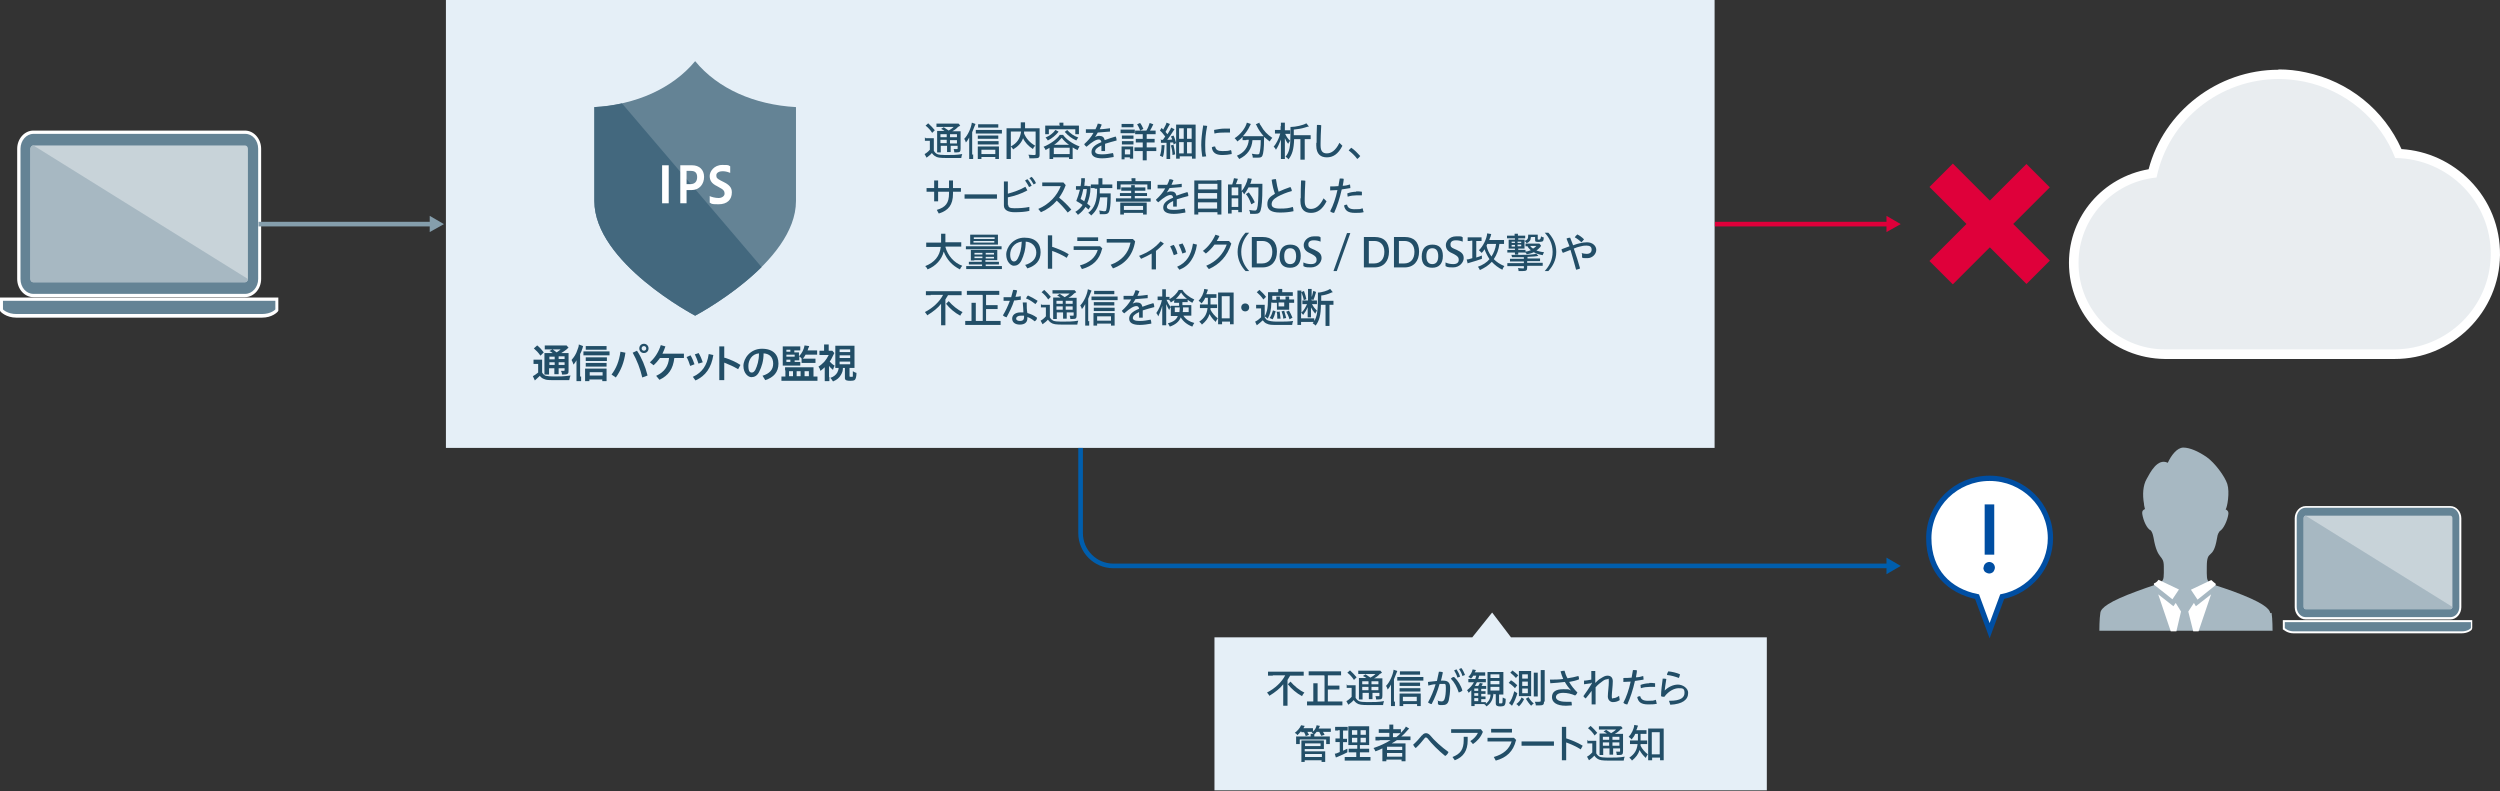 <?xml version="1.0" encoding="UTF-8"?>
<svg id="_レイヤー_2" data-name="レイヤー 2" xmlns="http://www.w3.org/2000/svg" width="756.3" height="239.4" viewBox="0 0 756.3 239.4">
  <rect x="0" y="0" width="756.3" height="239.4" fill="#333333" stroke="none"/>
  <g id="_デザイン" data-name="デザイン">
    <g>
      <g>
        <g>
          <g>
            <path d="M10.1,89.4c-2.4,0-4.4-2.3-4.4-5v-39.4c0-2.8,2-5,4.4-5h64c2.4,0,4.4,2.3,4.4,5v39.4c0,2.8-2,5-4.4,5H10.1Z" style="fill: #648395;"/>
            <path d="M74.2,40.5c2.2,0,3.9,2,3.9,4.5v39.4c0,2.5-1.8,4.5-3.9,4.5H10.1c-2.2,0-3.9-2-3.9-4.5v-39.4c0-2.5,1.8-4.5,3.9-4.5h64M74.2,39.5H10.1c-2.7,0-4.9,2.5-4.9,5.5v39.4c0,3,2.2,5.5,4.9,5.5h64c2.7,0,4.9-2.5,4.9-5.5v-39.4c0-3-2.2-5.5-4.9-5.5h0Z" style="fill: #fff;"/>
          </g>
          <g>
            <path d="M5,95.5c-3,0-4.4-1.5-4.4-1.6h-.1v-3.4h83.3v3.3h-.1c0,.2-1.4,1.7-4.4,1.7H5Z" style="fill: #648395;"/>
            <path d="M83.3,91v2.6s-1.2,1.4-4.1,1.4H5c-2.8,0-4.1-1.4-4.1-1.4v-2.6h82.3M84.2,90H0v4l.2.3c0,0,1.6,1.8,4.8,1.8h74.2c3.2,0,4.7-1.7,4.8-1.8l.2-.3v-4h0Z" style="fill: #fff;"/>
          </g>
        </g>
        <g>
          <path d="M9.2,45v39.4c0,.6.4,1,.9,1h64c.5,0,.9-.5.9-1v-39.4c0-.6-.4-1-.9-1H10.1c-.5,0-.9.5-.9,1Z" style="fill: #c8d3d9;"/>
          <path d="M10.1,44c-.5,0-.9.5-.9,1v39.4c0,.6.4,1,.9,1h64c.5,0,.9-.5.9-1" style="fill: #a7b8c2;"/>
        </g>
      </g>
      <g>
        <rect x="596.9" y="47" width="10" height="41.5" transform="translate(224.2 -405.7) rotate(45)" style="fill: #df003a;"/>
        <rect x="596.9" y="47" width="10" height="41.5" transform="translate(128.4 445.4) rotate(-45)" style="fill: #df003a;"/>
      </g>
      <g>
        <g>
          <g>
            <g>
              <path d="M697.5,187c-1.6,0-3-1.5-3-3.4v-26.9c0-1.9,1.3-3.4,3-3.4h43.8c1.6,0,3,1.5,3,3.4v26.9c0,1.9-1.3,3.4-3,3.4h-43.8Z" style="fill: #648395;"/>
              <path d="M741.3,153.6c1.5,0,2.7,1.4,2.7,3.1v26.9c0,1.7-1.2,3.1-2.7,3.1h-43.8c-1.5,0-2.7-1.4-2.7-3.1v-26.9c0-1.7,1.2-3.1,2.7-3.1h43.8M741.3,153.1h-43.8c-1.8,0-3.3,1.7-3.3,3.7v26.9c0,2,1.5,3.7,3.3,3.7h43.8c1.8,0,3.3-1.7,3.3-3.7v-26.9c0-2-1.5-3.7-3.3-3.7h0Z" style="fill: #fff;"/>
            </g>
            <g>
              <path d="M694,191.2c-2,0-2.9-1-3-1.1h0v-2.3h56.8v2.2h0c0,.1-1,1.2-3,1.2h-50.7Z" style="fill: #648395;"/>
              <path d="M747.5,188.2v1.8s-.8,1-2.8,1h-50.7c-1.9,0-2.8-1-2.8-1v-1.8h56.3M748,187.6h-57.4v2.8c.2,0,1.2,1.2,3.3,1.2h50.7c2.2,0,3.2-1.1,3.2-1.2v-.2c.1,0,.1-.2.1-.2v-2.4h0Z" style="fill: #fff;"/>
            </g>
          </g>
          <g>
            <path d="M696.9,156.7v26.9c0,.4.3.7.6.7h43.8c.3,0,.6-.3.6-.7v-26.9c0-.4-.3-.7-.6-.7h-43.8c-.3,0-.6.3-.6.7Z" style="fill: #c8d3d9;"/>
            <path d="M697.5,156c-.3,0-.6.3-.6.7v26.9c0,.4.3.7.6.7h43.8c.3,0,.6-.3.6-.7" style="fill: #a7b8c2;"/>
          </g>
        </g>
        <g>
          <path d="M686.8,185.5c-.2-1.5-2.6-3.4-11.2-6.6-8.5-3.1-8-1.6-8-7.4s1.9-1.6,3.1-8.7c.2-1.4.5-1.6.8-2.1,1.2-.7,2.3-3.2,2.6-5,.2-1.1-.4-1.4-.8-1.6,0,0,0,0,0,0,.5-.6,1.3-5.2.5-7.7-.8-2.4-3.8-6.4-6.2-8.1-2.6-1.8-5.2-2.9-7.1-2.9s-3.7,2.4-4.7,4.6c0,0,0,0,0,0,0,0,0,0,0,0-3.1-1.5-5.3,2.9-6.4,4.9-1.1,1.9-1.3,4.7-.8,7.5,0,.5.2,1.1.3,1.6-.4.2-1,.4-.8,1.6.3,1.8,1.3,4.3,2.6,4.9.3.5.5.7.8,2.2,1.2,7.1,3.1,4.9,3.1,8.7,0,5.8.5,4.2-8,7.4-8.7,3.2-11,5.1-11.2,6.6-.3,1.8-.3,5.4-.3,5.4h52.4s0-3.6-.3-5.4Z" style="fill: #a7b8c2;"/>
          <g>
            <polygon points="658.4 191 659.8 185 658.2 182.4 657.5 183.4 652.9 179.8 656.7 191 658.4 191" style="fill: #fff;"/>
            <path d="M659.1,178.3l-6.1-2.9s0,0,0,0c-.4.5-.8.9-1.4,1.1v.4c.1,0,5.6,4.4,5.6,4.4l2-3Z" style="fill: #fff;"/>
            <path d="M668.9,175.5s0,0,0,0l-6.1,2.9,2,3,5.5-4.4v-.4c-.4-.3-.9-.7-1.3-1.1Z" style="fill: #fff;"/>
            <polygon points="663.7 182.4 662 185 663.5 191 665.1 191 668.9 179.8 664.3 183.4 663.7 182.4" style="fill: #fff;"/>
          </g>
        </g>
      </g>
      <rect x="134.9" width="383.8" height="135.5" style="fill: #e5eff7;"/>
      <g>
        <line x1="130.7" y1="67.8" x2="78.2" y2="67.8" style="fill: none; stroke: #859eac; stroke-width: 1.4px;"/>
        <polygon points="130 65.3 134.3 67.8 130 70.2 130 65.3" style="fill: #859eac;"/>
      </g>
      <g>
        <line x1="571.5" y1="67.8" x2="518.8" y2="67.8" style="fill: none; stroke: #df003a; stroke-width: 1.4px;"/>
        <polygon points="570.7 65.3 575 67.8 570.7 70.2 570.7 65.3" style="fill: #df003a;"/>
      </g>
      <g>
        <path d="M654.9,107.2c-7.4,0-14.4-2.9-19.6-8.1-5.2-5.2-8.1-12.1-8-19.5,0-13.7,10.2-25.2,23.9-27.1,4.2-17.4,20-30,38.1-30s5.4.3,8,.8c12.7,2.6,23.2,11.2,28.2,23.1,7.8.3,15.1,3.5,20.6,9.1,5.7,5.8,8.8,13.5,8.7,21.6-.2,16.5-13.9,29.9-30.5,30h-69.4Z" style="fill: #e9edf0;"/>
        <path d="M689.3,23.9c2.6,0,5.2.3,7.8.8,12.5,2.6,22.9,11.3,27.5,23.1,16.1.2,29.1,13.3,28.9,29.3-.2,15.8-13.1,28.5-29.1,28.6h-69.4c-14.5,0-26.3-11.8-26.2-26.2,0-13.3,10.2-24.5,23.6-25.8,3.7-17.7,19.4-29.8,37-29.8M689.3,21.1h0c-18.4,0-34.7,12.6-39.3,30.1-13.8,2.4-24.1,14.2-24.1,28.3,0,7.7,3,15,8.4,20.5,5.5,5.5,12.8,8.5,20.6,8.6h69.5c8.5,0,16.4-3.3,22.4-9.2,6-5.9,9.4-13.8,9.5-22.2.1-8.5-3.1-16.5-9.1-22.6-5.5-5.6-12.8-9-20.7-9.5-5.3-11.9-16-20.5-28.9-23.2-2.7-.6-5.5-.9-8.3-.9h0Z" style="fill: #fff;"/>
      </g>
      <g>
        <g>
          <g>
            <path d="M210.3,18.5c-6.9,8.3-18,13.2-30.5,13.9v28.4c0,18.7,30.5,34.7,30.5,34.7,0,0,30.5-16,30.5-34.7v-28.4c-12.5-.7-23.6-5.5-30.5-13.9Z" style="fill: #648395;"/>
            <path d="M188.1,31.3c-2.7.6-5.5,1-8.3,1.1v28.4c0,18.7,30.5,34.7,30.5,34.7,0,0,11.2-5.9,20.1-14.7l-42.3-49.6Z" style="fill: #43687e;"/>
          </g>
          <g>
            <path d="M200.3,61.5v-11.5h2v11.5h-2Z" style="fill: #fff;"/>
            <path d="M205.8,61.5v-11.5h3.6c2.1,0,3.6,1.3,3.6,3.5s-1.4,4-3.8,4h-1.5v4h-1.9ZM207.7,51.7v4h1.2c1.2,0,2-.7,2-2.1s-.7-1.9-1.9-1.9h-1.2Z" style="fill: #fff;"/>
            <path d="M214.6,59.3c.7.3,1.8.6,2.8.6s1.8-.6,1.8-1.3-.2-1.2-1.6-1.9l-.7-.4c-1.7-.8-2.2-1.8-2.2-3.1s1.3-3.3,3.8-3.3,1.6.1,2.4.4v2c-1-.4-1.6-.5-2.4-.5s-1.8.4-1.8,1.2.2,1,1.3,1.6l.8.4c1.8.9,2.6,1.7,2.6,3.2,0,2.2-1.4,3.6-4,3.6s-2-.2-2.7-.5v-1.9Z" style="fill: #fff;"/>
          </g>
        </g>
        <g>
          <path d="M161.4,108.8c.3,0,.5,0,.9,0h.8c.4,0,.6,0,.9,0,0,.4,0,.6,0,1.3v2.6c.2.3.3.5.6.7.2.2.4.3.6.3.6.1,1.3.2,2.4.2,1.9,0,2.6,0,5-.3-.2.4-.3.9-.4,1.4-1.6,0-2.8,0-4.8,0s-2.2-.1-2.7-.3c-.6-.2-.9-.4-1.4-1,0,0-.1.1-.2.2q-.4.4-1.3,1.2l-.6-1.3c.4-.2,1-.6,1.6-1.1v-2.6h-.6c-.3,0-.5,0-.8,0v-1.3ZM162.4,104.4c.9.7,1.5,1.4,2.1,2.2l-1,1c-.7-1-1.2-1.5-2-2.2l1-.9ZM167.2,106.8c-.6-.4-.7-.5-1-.6l.9-.5h-1.1c-.6,0-.9,0-1.2,0v-1.2c.4,0,.8,0,1.4,0h3.9c.8,0,1.1,0,1.3,0l.6.7c-.2.1-.3.2-.6.5-.5.4-1.1.8-1.6,1.1h1c.6,0,.9,0,1.2,0,0,.3,0,.7,0,1.4v3.7c0,.7,0,.9-.2,1.1-.2.2-.5.3-1.3.3s-.3,0-.5,0c0-.5-.1-.8-.3-1.1.3,0,.6,0,.8,0s.3,0,.3-.3v-.5h-1.8v.5c0,.7,0,.9,0,1.3h-1.3c0-.4,0-.7,0-1.3v-.5h-1.6v.6c0,.7,0,1,0,1.3h-1.4c0-.3,0-.7,0-1.3v-3.8c0-.7,0-1,0-1.4.4,0,.7,0,1.3,0h.9ZM166.2,107.9v.8h1.6v-.8h-1.6ZM166.2,110.4h1.6v-.8h-1.6v.8ZM167.2,105.7c.4.3.5.4,1.2.9q.9-.6,1.2-.9h-2.4ZM169,108.6h1.8v-.8h-1.8v.8ZM170.8,109.6h-1.8v.8h1.8v-.8Z" style="fill: #224e67;"/>
          <path d="M175.8,113.9c0,.5,0,.9,0,1.4h-1.4c0-.5,0-.8,0-1.4v-3.6c0-.4,0-.5,0-1.3-.3.5-.4.7-.9,1.3-.2-.6-.3-.9-.6-1.4.8-.9,1.4-1.8,1.8-3.1.3-.7.4-1.1.4-1.6l1.3.5c0,.1-.1.4-.2.7-.2.7-.4,1.1-.7,1.7v6.8ZM176.5,106.3c.3,0,.6,0,1,0h5.8c.5,0,.8,0,1.1,0v1.2c-.3,0-.7,0-1.1,0h-5.8c-.4,0-.7,0-1,0v-1.2ZM178.3,115.3h-1.3c0-.3,0-.7,0-1.1v-1.7c0-.4,0-.7,0-1,.3,0,.6,0,1,0h4.5c.5,0,.8,0,1,0,0,.3,0,.6,0,1v1.7c0,.5,0,.8,0,1.1h-1.3v-.5h-3.9v.5ZM183.5,109.2c-.3,0-.6,0-.9,0h-4.6c-.4,0-.6,0-.8,0v-1.1c.2,0,.4,0,.8,0h4.6c.4,0,.7,0,1,0v1.1ZM183.5,110.9c-.3,0-.5,0-.9,0h-4.6c-.4,0-.6,0-.8,0v-1.1c.2,0,.4,0,.8,0h4.6c.4,0,.6,0,.9,0v1.1ZM183.5,105.8c-.3,0-.7,0-1.2,0h-4c-.5,0-.8,0-1.1,0v-1.1c.3,0,.7,0,1.2,0h3.8c.6,0,.9,0,1.3,0v1.1ZM182.3,113.6v-1h-3.9v1h3.9Z" style="fill: #224e67;"/>
          <path d="M185,113.3c1.4-1.8,2.3-4,2.7-6.9l1.5.3c-.4,3-1.4,5.4-2.9,7.5l-1.3-.9ZM192.7,106.1c1.4,2.1,2.5,4.7,3.2,7.5l-1.6.6c-.6-2.6-1.6-5.2-2.9-7.5l1.3-.6ZM196.2,105.4c0,.8-.6,1.4-1.4,1.4s-1.4-.6-1.4-1.4.6-1.4,1.4-1.4,1.4.6,1.4,1.4ZM194.1,105.4c0,.4.3.7.7.7s.7-.3.7-.7-.3-.7-.7-.7-.7.3-.7.7Z" style="fill: #224e67;"/>
          <path d="M199.6,108.4c-.6.8-1.2,1.5-1.9,2.1l-1.1-.9c1.5-1.3,2.7-3.2,3.3-5.2l1.4.4c-.2.7-.6,1.5-.9,2.2h6.5v1.3h-2.9c-.4,3.4-1.8,5.3-4.5,6.6l-1-1.2c2.6-1.2,3.7-3,3.9-5.4h-2.8Z" style="fill: #224e67;"/>
          <path d="M208.9,107.5c.5.8.9,1.8,1.2,2.7l-1.3.5c-.3-1-.7-2-1.1-2.7l1.2-.5ZM215.8,107.4c-.6,3.8-2.3,6.3-5.4,7.7l-.8-1.1c2.8-1.3,4.3-3.4,4.8-6.9l1.4.3ZM211.4,106.9c.5.8.9,1.8,1.2,2.7l-1.3.4c-.3-1-.7-2-1.1-2.8l1.2-.4Z" style="fill: #224e67;"/>
          <path d="M219.2,108.2c1.5.5,3.3,1.2,4.8,2.2l-.7,1.3c-1.3-.8-2.9-1.5-4.2-2v5.3h-1.5v-10.2h1.5v3.5Z" style="fill: #224e67;"/>
          <path d="M230.6,113.7c2.3-.7,3.3-1.9,3.3-3.7s-1-3-2.9-3.1c0,2.3-.6,4.1-1.3,5.5-.6,1.3-1.5,1.7-2.4,1.7s-2.4-1.1-2.4-3.4,2.1-5.2,5.6-5.2,5,1.9,5,4.5-1.5,4.2-4,5l-.8-1.3ZM229.6,106.9c-2.2.2-3.2,2.1-3.2,3.8s.5,2,1,2,.7-.2,1.1-.8c.6-1.3,1.1-2.8,1.1-4.9Z" style="fill: #224e67;"/>
          <path d="M237.5,112c0-.4,0-.6,0-.9.3,0,.5,0,1,0h6.5c.5,0,.8,0,1.1,0,0,.3,0,.5,0,1v1.8h.3c.4,0,.6,0,.9,0v1.3c-.4,0-.9,0-1.4,0h-8.2c-.5,0-1,0-1.3,0v-1.3c.3,0,.5,0,.9,0h.3v-1.8ZM240.2,109.5h.9c.4,0,.8,0,1,0v1.1c-.3,0-.6,0-.9,0h-3.3c-.6,0-.8,0-1.1,0,0-.3,0-.6,0-1v-3.8c0-.5,0-.8,0-1,.3,0,.5,0,1.1,0h3c.5,0,.9,0,1.2,0v1.2c-.3,0-.5,0-.9,0h-.9v.6h.7c.3,0,.6,0,.7,0,0,.2,0,.5,0,.7v.5c.9-.9,1.5-2.1,1.7-3.3l1.4.2q0,.2-.3.7c0,.2-.1.3-.2.6h1.8c.5,0,.8,0,1.1,0v1.3c-.3,0-.6,0-1.1,0h-2.4c-.3.6-.6,1-1,1.4-.3-.4-.5-.6-.9-.9v.6c0,.2,0,.5,0,.6-.1,0-.4,0-.7,0h-.7v.7ZM239.1,106.4v-.6h-1.2v.6h1.2ZM240.4,107.9v-.6h-2.5v.6h2.5ZM237.9,108.8v.7h1.2v-.7h-1.2ZM238.7,113.8h1.2v-1.5h-1.2v1.5ZM241,113.8h1.2v-1.5h-1.2v1.5ZM242.6,108.5c.2,0,.5,0,.8,0h2.2c.5,0,.7,0,1.1,0v1.3c-.3,0-.6,0-1.1,0h-2c-.4,0-.8,0-1.1,0v-1.3ZM243.4,113.8h1.3v-1.5h-1.3v1.5Z" style="fill: #224e67;"/>
          <path d="M250.9,114c0,.6,0,1,0,1.3h-1.4c0-.4,0-.8,0-1.3v-2.9c-.5.5-.7.6-1.3,1.1-.1-.5-.3-.9-.6-1.3.7-.4,1.2-.9,1.8-1.5.5-.6.9-1.2,1.3-2h-1.8c-.3,0-.6,0-1,0v-1.3c.3,0,.5,0,.9,0h.5v-1c0-.3,0-.6,0-.9h1.4c0,.3,0,.6,0,.9v1h.5c.3,0,.5,0,.6,0l.6.7c-.1.2-.1.2-.3.6-.3.6-.6,1.3-1.1,2,.5.5.9.9,1.5,1.2-.2.4-.4.8-.5,1.3-.6-.5-.8-.7-1.2-1.2v3.4ZM253.8,111.3c-.4,0-.7,0-1.1,0,0-.4,0-.8,0-1.2v-4.3c0-.6,0-.9,0-1.2.3,0,.5,0,1.2,0h3.5c.6,0,.8,0,1.1,0,0,.3,0,.6,0,1.2v4.3c0,.5,0,.8,0,1.2-.3,0-.8,0-1.1,0h-.4v2.5c0,.1,0,.2.5.2s.5,0,.5-.3c0-.2,0-.7,0-1.4.4.2.6.4,1.1.5,0,1.1-.2,1.7-.4,2-.2.3-.6.4-1.5.4s-1.6-.1-1.6-.8v-3.1h-.6c0,.9-.2,1.4-.6,2.1-.5.9-1.2,1.5-2.4,2-.3-.5-.4-.6-.8-1.1,1-.3,1.7-.9,2.1-1.6.2-.4.4-.9.4-1.4h0ZM254,106.5h3.2v-.8h-3.2v.8ZM254,108.3h3.2v-.8h-3.2v.8ZM254,110.2h3.2v-.8h-3.2v.8Z" style="fill: #224e67;"/>
        </g>
      </g>
      <g>
        <path d="M280,41.8c.3,0,.5,0,.9,0h.7c.3,0,.7,0,.9,0,0,.4,0,.7,0,1.3v2.5c.3.5.5.7,1,1,.4.2,1.3.3,2.5.3,2,0,3.5,0,5.1-.3-.1.3-.3.9-.3,1.2-1.4,0-2.8,0-4.3,0-2.2,0-3-.1-3.7-.6-.3-.2-.5-.4-.9-.9-.5.6-.7.7-1.6,1.4l-.6-1.1c.3-.1,1.1-.7,1.6-1.3v-2.7h-.7c-.3,0-.5,0-.8,0v-1.1ZM280.8,37.3c.7.6,1.5,1.5,2,2.1l-.8.8c-.5-.8-1.2-1.6-2-2.2l.8-.7ZM286,39.8c-.5-.4-1-.7-1.3-.8l.8-.5c.5.3.8.5,1.5,1,.6-.4,1-.6,1.5-1.1h-4c-.6,0-.9,0-1.2,0v-1c.3,0,.7,0,1.4,0h4c.7,0,1.1,0,1.3,0l.5.6c0,0-.1,0-.2.1,0,0,0,0-.2.2h-.2c-.5.6-1.2,1.1-1.8,1.4h1.2c.6,0,1,0,1.3,0,0,.2,0,.8,0,1.4v3.8c0,1-.2,1.2-1.2,1.2s-.6,0-.7,0c0-.4-.1-.7-.2-1,.3,0,.6,0,.9,0s.3,0,.3-.3v-.7h-2.1v.6c0,.7,0,1,0,1.3h-1.1c0-.3,0-.7,0-1.3v-.6h-1.9v.7c0,.6,0,1,0,1.3h-1.1c0-.2,0-.7,0-1.3v-3.8c0-.7,0-1,0-1.4.3,0,.7,0,1.3,0h1.3ZM284.5,40.6v.9h1.9v-.9h-1.9ZM284.5,43.3h1.9v-1h-1.9v1ZM287.4,41.5h2.1v-.9h-2.1v.9ZM289.5,42.4h-2.1v1h2.1v-1Z" style="fill: #224e67;"/>
        <path d="M294.4,46.7c0,.5,0,1.1,0,1.4h-1.2c0-.4,0-.8,0-1.4v-3.7c0-.6,0-.6,0-1.4-.3.5-.4.8-1,1.5-.1-.4-.3-.8-.5-1.1,1.1-1.1,2.1-3.3,2.3-4.9l1.1.4c0,.1-.1.3-.2.5-.3.8-.5,1.3-.8,2v6.8ZM295.2,39.3c.3,0,.6,0,1,0h5.8c.5,0,.9,0,1.1,0v1.1c-.3,0-.6,0-1.1,0h-5.8c-.4,0-.7,0-1,0v-1ZM296.9,48.1h-1.1c0-.2,0-.7,0-1.1v-1.6c0-.4,0-.8,0-1.1.2,0,.6,0,1,0h4.3c.5,0,.8,0,1.1,0,0,.3,0,.6,0,1.1v1.6c0,.5,0,.8,0,1.1h-1.1v-.6h-4.2v.6ZM302.1,42c-.2,0-.6,0-1,0h-4.4c-.4,0-.7,0-.9,0v-1c.3,0,.5,0,.9,0h4.3c.4,0,.7,0,1,0v1ZM302.1,43.7c-.2,0-.6,0-1,0h-4.4c-.4,0-.6,0-.9,0v-1c.2,0,.5,0,.9,0h4.4c.4,0,.7,0,1,0v1ZM302.1,38.6c-.3,0-.6,0-1.2,0h-3.9c-.5,0-.8,0-1.1,0v-1c.3,0,.7,0,1.1,0h3.8c.5,0,1,0,1.2,0v1ZM301.1,46.6v-1.3h-4.2v1.3h4.2Z" style="fill: #224e67;"/>
        <path d="M309.8,39.8c0,.2,0,.4,0,.6.7,1.6,1.8,2.8,3.4,3.7-.3.2-.6.6-.7,1-1.4-.9-2.5-2.1-3-3.3-.5,1.4-1.5,2.5-3,3.4-.1-.2-.4-.6-.7-.9,1.9-1,2.8-2.4,3.1-4.5h-3.1v6.9c0,.7,0,1.1,0,1.4h-1.3c0-.4,0-.8,0-1.4v-6.8c0-.4,0-.9,0-1.1.3,0,.8,0,1.3,0h3c0-.5,0-.6,0-.7,0-.4,0-.7,0-1.1h1.3c0,.2,0,.3,0,.6,0,0,0,.2,0,.3v.7s0,.2,0,.2h3.1c.6,0,1,0,1.3,0,0,.3,0,.6,0,1.1v6.9c0,.6-.1.8-.5,1-.3,0-.6.1-1.4.1s-.6,0-1.2,0c0-.5-.1-.8-.3-1.1.6,0,1.1.1,1.6.1s.6,0,.6-.4v-6.7h-3.4Z" style="fill: #224e67;"/>
        <path d="M317.7,44.6c-.6.3-.8.5-1.4.8-.1-.4-.3-.6-.6-1,2-.8,4.1-2.3,4.9-3.6h1c.9,1.3,2.8,2.7,5,3.5-.2.3-.4.6-.6,1.1-.7-.3-.7-.3-1.5-.8v2.4c0,.4,0,.8,0,1.1h-1.1v-.5h-4.8v.5h-1.1c0-.3,0-.7,0-1.1v-2.4ZM320.5,37.8c0-.3,0-.5,0-.7h1.2c0,.2,0,.4,0,.7v.2h3.4c.4,0,1,0,1.3,0,0,.2,0,.6,0,.9v.8c0,.3,0,.6,0,.9h-1.1v-1.5h-8v1.5h-1.1c0-.3,0-.5,0-.9v-.8c0-.3,0-.6,0-.9.3,0,.8,0,1.3,0h3.1v-.2ZM320.2,39.9c-.8,1-2,2-3.2,2.6-.2-.3-.4-.6-.7-.9,1.2-.5,2.2-1.2,3-2.3l.9.5ZM318.8,46.6h4.8v-1.9h-4.8v1.9ZM323.4,43.8c-1-.7-1.6-1.3-2.2-2.1-.7.8-1.5,1.6-2.3,2.1h4.5ZM322.9,39.4c1.1,1.1,1.9,1.7,3.3,2.2-.2.3-.4.5-.6.9-1.5-.7-2.3-1.3-3.5-2.6l.8-.6Z" style="fill: #224e67;"/>
        <path d="M330.9,41.6c.6-.3,1.1-.5,1.6-.5,1,0,1.5.4,1.7,1.3,1.1-.4,2.2-.8,3.3-1.1.2.3.3.8.3,1.2-1.1.3-2.3.6-3.5,1,0,.7,0,1.4,0,2.2-.2,0-.4,0-.6,0s-.4,0-.5,0c0-.7,0-1.2,0-1.7-1.5.7-1.9,1.3-1.9,1.8s.5.9,2,.9,2.2-.2,3.4-.4c.1.3.2.7.2,1v.2c-1.1.2-2.3.4-3.5.4-2.2,0-3.2-.7-3.2-1.9s.8-2.1,3-3c-.1-.6-.4-.8-.8-.8-.8,0-1.9.6-3.7,2.2-.3-.2-.6-.5-.7-.8,1.1-1,2.1-2.1,2.8-3.4-.8,0-1.6,0-2.3,0,0-.2,0-.4,0-.6s0-.4,0-.5h.7c.7,0,1.4,0,2.2,0,.3-.5.5-1.1.7-1.7.4,0,.8.1,1.2.3-.2.5-.4,1-.6,1.4,1.1,0,2.1-.2,3.1-.3,0,.2,0,.5,0,.7s0,.2,0,.3c-1.2.1-2.5.2-3.7.3-.3.6-.7,1.1-1,1.6h0Z" style="fill: #224e67;"/>
        <path d="M339,39.2c.3,0,.5,0,1,0h2.3c.5,0,.7,0,1,0v1.1c-.3,0-.4,0-.9,0h-2.4c-.4,0-.6,0-1,0v-1.1ZM339.3,48.2c0-.3,0-.7,0-1.2v-1.7c0-.4,0-.7,0-1,.3,0,.6,0,.9,0h1.8c.5,0,.7,0,.8,0,0,.2,0,.5,0,.9v1.8c0,.4,0,.7,0,1h-1v-.4h-1.6v.6h-1.1ZM339.3,37.5c.3,0,.5,0,1,0h1.6c.5,0,.7,0,1,0v1c-.3,0-.6,0-1,0h-1.6c-.4,0-.7,0-1,0v-1ZM339.4,41c.2,0,.4,0,.8,0h1.9c.4,0,.6,0,.8,0v1c-.2,0-.4,0-.8,0h-1.9c-.4,0-.6,0-.8,0v-1ZM339.4,42.7c.2,0,.4,0,.8,0h1.9c.4,0,.6,0,.8,0v1c-.2,0-.4,0-.8,0h-1.9c-.4,0-.6,0-.8,0v-1ZM340.3,46.7h1.6v-1.5h-1.6v1.5ZM346.8,39.5c.4-.6.8-1.6,1-2.3l1.1.4c-.4.9-.7,1.4-1,1.9h.6c.5,0,.8,0,1.1,0v1.1c-.2,0-.6,0-1.1,0h-1.6v1.4h1.3c.6,0,.9,0,1.1,0v1.1c-.3,0-.6,0-1.1,0h-1.3v1.5h1.7c.5,0,.9,0,1.2,0v1.1c-.3,0-.7,0-1.2,0h-1.7v1.4c0,.6,0,1,0,1.4h-1.2c0-.3,0-.8,0-1.4v-1.4h-1.3c-.6,0-.9,0-1.2,0v-1.1c.3,0,.7,0,1.2,0h1.3v-1.5h-1c-.5,0-.8,0-1.1,0v-1.1c.3,0,.6,0,1.1,0h1v-1.4h-1.2c-.5,0-.8,0-1.1,0v-1.1c.3,0,.5,0,1,0h2.3ZM344.9,39.4c-.2-.6-.6-1.3-.9-1.8l.9-.4c.4.5.7,1.1,1,1.8l-1,.5Z" style="fill: #224e67;"/>
        <path d="M352.3,44c-.1,1.7-.2,2.6-.5,3.5l-.9-.4c.3-.7.5-2,.5-3.2h.9ZM350.9,42.3c.2,0,.3,0,.5,0h.4c.3-.4.5-.7.7-1-.5-.7-1.2-1.5-1.6-1.8l.5-.8c.3.3.3.3.5.5.5-.9.9-1.6,1-2.1l1,.4c0,.2-.1.2-.3.6-.4.7-.7,1.3-1,1.8.3.4.4.5.6.7.7-1.1,1-1.7,1.1-2l1,.5c0,.1-.2.3-.4.6-.5.8-1.3,2-1.8,2.6.6,0,1,0,1.5-.1,0-.3-.2-.5-.4-.9l.8-.3c.3.5.6,1.6.8,2.3l-.8.4c0-.3,0-.4-.1-.6-.2,0-.5,0-.9,0v3.8c0,.6,0,.9,0,1.2h-1.1c0-.3,0-.7,0-1.2v-3.7c-.6,0-.7,0-1.1,0-.3,0-.5,0-.6,0v-1ZM355,43.8c.2.9.4,1.7.5,2.9l-.8.2c0-1-.2-2.1-.5-2.9l.8-.2ZM355.8,39.1c0-.5,0-1.1,0-1.4.3,0,.7,0,1.3,0h3.2c.7,0,1.1,0,1.4,0,0,.3,0,.8,0,1.5v7.4c0,.7,0,1.1,0,1.4h-1.1v-.7h-3.7v.7h-1.1c0-.3,0-.9,0-1.4v-7.6ZM356.7,42h1.4v-3.2h-1.4v3.2ZM356.7,46.4h1.4v-3.4h-1.4v3.4ZM359.1,42h1.4v-3.2h-1.4v3.2ZM359.1,46.4h1.4v-3.4h-1.4v3.4Z" style="fill: #224e67;"/>
        <path d="M364.1,38c.4,0,.8,0,1.1.1-.5,2.4-.6,4.2-.6,5.8s0,2.2.3,3.4c-.3,0-.6.1-.9.1s-.2,0-.3,0c-.2-1.3-.3-2.6-.3-3.5,0-1.7.2-3.5.6-6h.1ZM372.6,46.3c0,.1,0,.2,0,.3-1,.2-1.8.3-2.8.3-2.1,0-3-.8-3.2-2.3.2-.2.6-.3,1-.3.2,1.1.9,1.4,2.2,1.4s1.6,0,2.6-.3c.1.2.2.6.2.9ZM370.4,38.9c.6,0,1.2,0,1.7,0,0,.1,0,.3,0,.5,0,.2,0,.5,0,.7-.4,0-1,0-1.6,0s-2.1,0-3.1.3c0-.2-.1-.5-.1-.8s0-.2,0-.3c1-.2,2.2-.4,3.2-.4Z" style="fill: #224e67;"/>
        <path d="M377,42.4c-.5,0-.8,0-1.1,0v-1c-.5.6-1,1-1.6,1.4-.1-.3-.5-.7-.8-1,1.8-1.1,3.3-3.1,3.7-4.7l1.2.4c0,.1-.2.4-.3.6-.5,1.1-1.2,2.1-2.1,3.1.3,0,.7,0,1,0h4.2c.5,0,.8,0,1.1,0-.8-.9-1.6-2-2.1-3.1,0-.1-.2-.4-.3-.5l1.1-.5c0,.3.2.6.5,1,.8,1.5,2,2.7,3.4,3.6-.2.2-.5.6-.8,1.1-.6-.5-1.1-.9-1.7-1.4q0,.2,0,.7c0,2.6-.2,4.4-.5,5-.2.5-.6.6-1.5.6s-.7,0-1.4,0c0-.4-.1-.7-.3-1.2.6.1,1.2.2,1.6.2s.6,0,.7-.3c.2-.6.4-2.2.4-3.7v-.3h-2.5c-.2,2.6-1.5,4.5-4,5.7-.2-.3-.4-.6-.7-1,2.2-.9,3.4-2.6,3.6-4.8h-.7Z" style="fill: #224e67;"/>
        <path d="M387.5,38.2c0-.5,0-.8,0-1.1h1.2c0,.3,0,.6,0,1.1v1.2h.8c.4,0,.5,0,.8,0v1.1c-.2,0-.5,0-.8,0h-.7c.3.7.8,1.5,1.5,2.1-.3.3-.4.5-.6.9-.5-.6-.8-1.2-1-1.7,0,.6,0,1.2,0,1.9v3.2c0,.6,0,.9,0,1.2h-1.2c0-.3,0-.6,0-1.2v-2.8c0-.6,0-1,0-1.9-.5,1.3-.9,2.2-1.5,3.1-.2-.4-.4-.7-.7-.9.7-.8,1.6-2.4,2-4h-.8c-.4,0-.6,0-.8,0v-1.1c.2,0,.4,0,.8,0h.9v-1.2ZM395.1,40.9c.6,0,1,0,1.4,0v1.2c-.4,0-.8,0-1.4,0h-.4v4.8c0,.6,0,1.1,0,1.4h-1.3c0-.4,0-.8,0-1.4v-4.8h-1.9c-.1,3.1-.6,4.7-1.7,6.1-.3-.4-.6-.6-.9-.8,1.2-1.4,1.5-3,1.5-7.1s0-1.5,0-1.9h.2c1.3,0,3.6-.5,4.6-1.1l.8,1c-.1,0-.2,0-.3,0l-1,.3c-.9.3-2.2.5-3.3.6v1.7h3.4Z" style="fill: #224e67;"/>
        <path d="M398.3,43.2c0-1.6,0-3.3.1-5.4.2,0,.3,0,.5,0,.3,0,.6,0,.8.1-.1,2.1-.2,3.9-.2,5.4v.7c0,1.8.7,2.4,1.9,2.4s2.6-.7,3.8-3.2l.9.9c-1.3,2.6-2.9,3.5-4.7,3.5s-3.2-.9-3.2-3.6v-.8Z" style="fill: #224e67;"/>
        <path d="M408.8,44.7c1,.7,1.8,1.5,2.7,2.5-.2.3-.6.7-.9.9-.8-1.1-1.6-1.8-2.6-2.6.2-.3.6-.6.9-.9Z" style="fill: #224e67;"/>
        <path d="M283.8,60.9h-1.2v-2.9h-2.3v-1.1h2.3v-2.3h1.2v2.3h3.3v-2.3h1.2v2.3h2.4v1.1h-2.4v.6c0,3.4-1.4,5.1-4.3,6l-.6-1.1c2.7-.8,3.7-2.1,3.7-5v-.5h-3.3v2.9Z" style="fill: #224e67;"/>
        <path d="M301.6,58.8v1.3h-9.8v-1.3h9.8Z" style="fill: #224e67;"/>
        <path d="M305,61.9c0,.8.4,1.1,1.9,1.1s3.1-.1,4.5-.4v1.2c-1.3.3-2.7.4-4.5.4s-3.2-.6-3.2-2v-7.3h1.2v3.7c1.8-.5,3.8-1.2,5.3-2.1l.6,1.1c-1.8,1-3.9,1.7-5.9,2.1v2.3ZM310.8,54.2c.5.5,1,1.3,1.3,2l-.8.4c-.3-.7-.8-1.4-1.2-2l.7-.4ZM312.1,53.5c.5.5,1,1.2,1.3,1.9l-.7.4c-.4-.7-.8-1.4-1.3-1.9l.7-.4Z" style="fill: #224e67;"/>
        <path d="M323,64.3c-1-1.3-2.2-2.6-3.3-3.6-1.3,1.5-2.9,2.7-4.8,3.5l-.8-1c3.3-1.4,5.7-4,6.8-6.9h-5.6v-1.1h6.4l.7.8c-.5,1.4-1.2,2.7-2,3.8,1.3,1,2.6,2.3,3.7,3.6l-1.1.9Z" style="fill: #224e67;"/>
        <path d="M328.9,56.3c.5,0,.7,0,1,0,0,.1,0,.1,0,.3,0,2.1-.4,3.5-1,5,.4.3.5.4,1,.8l-.6,1c-.5-.5-.7-.6-.9-.8-.6.9-1.3,1.7-2.3,2.4-.2-.3-.5-.7-.8-.9,1-.6,1.7-1.3,2.2-2.1-.7-.5-1-.7-1.9-1.2.4-1,.8-2.2,1.1-3.4h-.3c-.3,0-.6,0-.9,0v-1.1c.2,0,.7,0,1,0h.4c.2-1,.2-1.7.2-2.4h1.1c0,.2,0,.2,0,.2v.2s0,0,0,.3c0,0,0,.3-.1.8,0,.3,0,.5-.1.8h1ZM327.7,57.3c-.2,1.1-.5,2.1-.8,2.9.5.3.7.4,1.1.7.4-1,.7-2.1.8-3.7h-1.1ZM331,56.9c-.5,0-.7,0-1,0v-1.1c.4,0,.7,0,1.2,0h1.1v-1c0-.4,0-.7,0-.9h1.2c0,.2,0,.6,0,.9v1h1.6c.6,0,1,0,1.4,0v1.1c-.3,0-.8,0-1.3,0h-2.5c0,.8,0,.9,0,1.6h2.2c.5,0,.8,0,1.1,0,0,.1,0,.2,0,.3,0,0,0,.2,0,1.1,0,2.1-.2,3.2-.4,3.9-.2.7-.6,1-1.5,1s-.9,0-1.4,0c0-.4,0-.7-.2-1.1.6,0,1.1.2,1.4.2.6,0,.7,0,.8-.6.2-.7.2-1.8.3-3.6h-2.2c-.4,2.6-1.1,4.1-2.7,5.5-.1-.2-.5-.6-.9-.8,1.9-1.4,2.7-3.5,2.7-7.3h-.5Z" style="fill: #224e67;"/>
        <path d="M345.5,56.7c.5,0,.8,0,1,0v1c-.2,0-.6,0-1,0h-2.2v.7h2.7c.5,0,.8,0,1,0v.9c-.3,0-.5,0-1,0h-2.7v.7h3.6c.5,0,.9,0,1.2,0v1c-.3,0-.6,0-1.2,0h-8.1c-.5,0-.9,0-1.2,0v-1c.2,0,.7,0,1.2,0h3.4v-.7h-2.4c-.5,0-.8,0-1,0v-.9c.2,0,.5,0,1,0h2.4v-.7h-2c-.4,0-.8,0-1,0v-1c.3,0,.5,0,1,0h2c0-.2,0-.5,0-.7h1.1c0,.2,0,.4,0,.7h2.2ZM342.3,54.7c0-.3,0-.5,0-.8h1.2c0,.2,0,.5,0,.7v.2h3.4c.5,0,1,0,1.3,0,0,.2,0,.5,0,.9v.7c0,.3,0,.7,0,.9h-1.1v-1.5h-8.1v1.5h-1.1c0-.2,0-.6,0-.9v-.7c0-.4,0-.6,0-.9.3,0,.8,0,1.3,0h3.2v-.2ZM340,64.9h-1.1c0-.4,0-.8,0-1.1v-1.5c0-.4,0-.7,0-1,.3,0,.5,0,.9,0h6.2c.4,0,.7,0,.9,0,0,.2,0,.6,0,1v1.5c0,.4,0,.8,0,1.1h-1.1v-.5h-5.8v.5ZM340,63.5h5.8v-1.2h-5.8v1.2Z" style="fill: #224e67;"/>
        <path d="M352.6,58.4c.6-.3,1.1-.5,1.6-.5,1,0,1.5.4,1.7,1.3,1.1-.4,2.2-.8,3.3-1.1.2.3.3.8.3,1.2-1.1.3-2.3.6-3.5,1,0,.7,0,1.4,0,2.2-.2,0-.4,0-.6,0s-.4,0-.5,0c0-.7,0-1.2,0-1.7-1.5.7-1.9,1.3-1.9,1.8s.5.9,2,.9,2.2-.2,3.4-.4c.1.3.2.7.2,1v.2c-1.1.2-2.3.4-3.5.4-2.2,0-3.2-.7-3.2-1.9s.8-2.1,3-3c-.1-.6-.4-.8-.8-.8-.8,0-1.9.6-3.7,2.2-.3-.2-.6-.5-.7-.8,1.1-1,2.1-2.1,2.8-3.4-.8,0-1.6,0-2.3,0,0-.2,0-.4,0-.6s0-.4,0-.5h.7c.7,0,1.4,0,2.2,0,.3-.5.5-1.1.7-1.7.4,0,.8.1,1.2.3-.2.5-.4,1-.6,1.4,1.1,0,2.1-.2,3.1-.3,0,.2,0,.5,0,.7s0,.2,0,.3c-1.2.1-2.5.2-3.7.3-.3.6-.7,1.1-1,1.6h0Z" style="fill: #224e67;"/>
        <path d="M368.2,54.5c.6,0,1,0,1.3,0,0,.4,0,.8,0,1.2v7.8c0,.6,0,1,0,1.4h-1.2v-.7h-5.8v.7h-1.2c0-.3,0-.7,0-1.3v-7.8c0-.5,0-.9,0-1.2.4,0,.8,0,1.3,0h5.6ZM368.3,57.3v-1.7h-5.8v1.7h5.8ZM362.4,60.1h5.8v-1.7h-5.8v1.7ZM362.4,63.1h5.8v-1.9h-5.8v1.9Z" style="fill: #224e67;"/>
        <path d="M372.8,55.7c.2-.6.4-1.2.5-1.8l1.2.2c-.2.5-.4,1.1-.6,1.6h.7c.7,0,.9,0,1,0,0,.3,0,.6,0,1v1.1c.8-.8,1.7-2.7,1.9-3.9l1.2.2c0,.2-.2.5-.2.7,0,.3-.2.6-.3.8h2.7c.5,0,.8,0,1,0,0,.2,0,.4,0,.9,0,4.2-.2,5.9-.5,7-.2.9-.7,1.2-1.8,1.2s-.7,0-1.4,0c0-.4-.1-.8-.3-1.2.6.1,1.2.2,1.6.2s.6,0,.8-.6c.3-.9.4-3,.4-6.4h-3c-.4.8-.7,1.2-1.3,2.1-.2-.4-.5-.7-.7-.9v5.1c0,.5,0,.8,0,1.2h-1.1v-.7h-2v1.1h-1.1c0-.3,0-.7,0-1.5v-6.1c0-.6,0-.9,0-1.2.2,0,.4,0,1.1,0h.2ZM372.6,59.1h2v-2.4h-2v2.4ZM372.6,62.6h2v-2.6h-2v2.6ZM378.5,61.7c-.5-1.4-1-2.3-1.6-3l.9-.5c.6.8,1.2,1.7,1.8,3l-1,.6Z" style="fill: #224e67;"/>
        <path d="M390.4,56.6c.2.3.4.8.4,1.2-1.6.4-3.2,1.1-4.3,1.7-1.4.8-1.8,1.5-1.8,2.3s.6,1.3,2.5,1.3,2.6-.1,3.9-.5c.1.3.2.7.2,1.1s0,.2,0,.2c-1.4.3-2.7.4-4.1.4-2.7,0-3.8-.9-3.8-2.5s.7-2.2,2.3-3.2c-.4-1-.8-2.6-1-4.2.3-.1.6-.2,1-.2s.2,0,.3,0c.2,1.4.5,2.8.8,3.8,1.1-.5,2.3-1,3.5-1.4Z" style="fill: #224e67;"/>
        <path d="M393.5,60c0-1.6,0-3.3.1-5.4.2,0,.3,0,.5,0,.3,0,.6,0,.8.1-.1,2.1-.2,3.9-.2,5.4v.7c0,1.8.7,2.4,1.9,2.4s2.6-.7,3.8-3.2l.9.9c-1.3,2.6-2.9,3.5-4.7,3.5s-3.2-.9-3.2-3.6v-.8Z" style="fill: #224e67;"/>
        <path d="M405.3,54c0,0,.2,0,.3,0,.3,0,.6,0,.9.1,0,.7-.2,1.4-.3,2.1.8,0,1.6-.2,2.2-.4,0,.2.1.5.1.8s0,.2,0,.3c-.8.1-1.7.3-2.6.4-.6,2.7-1.4,5.1-2.3,7.1-.5,0-.9-.2-1.2-.5.9-1.7,1.7-4,2.2-6.4-.8,0-1.6.1-2.2.1,0-.2,0-.5,0-.7s0-.3,0-.5c.7,0,1.6,0,2.5-.1.1-.8.3-1.6.4-2.3ZM412.5,63.9c0,.1,0,.2,0,.3-.8.2-1.6.2-2.6.2-2.1,0-3-.7-3.3-2.2.2-.2.6-.3.9-.3.2.9.8,1.4,2.3,1.4s1.6,0,2.4-.3c.1.2.2.6.2.9ZM410.2,57.9c.7,0,1.3,0,1.8.1,0,.1,0,.3,0,.4,0,.3,0,.5,0,.7-.5,0-1,0-1.7,0s-1.7.1-2.6.4c0-.2-.1-.5-.1-.8s0-.1,0-.2c.8-.3,1.8-.5,2.7-.5Z" style="fill: #224e67;"/>
        <path d="M286,74.7c.7,2.6,2.6,4.8,5.1,5.7-.3.4-.5.6-.7,1.1-2.4-1.2-4-3-4.9-5.4-.6,2.4-2.4,4.4-4.9,5.4-.2-.5-.4-.7-.7-1,2.8-1.1,4.4-3,4.7-5.8h-3c-.7,0-1.1,0-1.4,0v-1.3c.3,0,.8,0,1.4,0h3.1c0-.6,0-.9,0-1.4s0-1,0-1.3h1.3c0,.4,0,.7,0,1.3,0,.6,0,.9,0,1.3h3.4c.6,0,1.1,0,1.4,0v1.3c-.4,0-.8,0-1.4,0h-3.3Z" style="fill: #224e67;"/>
        <path d="M292.3,74.5c.3,0,.7,0,1.2,0h8.3c.5,0,1,0,1.2,0v.9c-.3,0-.6,0-1.2,0h-8.4c-.6,0-.9,0-1.2,0v-.9ZM294.8,78.8c-.5,0-.8,0-1.1,0,0-.3,0-.5,0-1v-1.3c0-.4,0-.5,0-.9.2,0,.6,0,1.1,0h5.8c.5,0,.8,0,1.1,0,0,.3,0,.5,0,.8v1.3c0,.4,0,.8,0,1-.3,0-.6,0-1.1,0h-2.5v.5h3.1c.5,0,.8,0,1,0v.8c-.2,0-.5,0-1,0h-3v.5h3.6c.6,0,1,0,1.3,0v.9c-.3,0-.8,0-1.3,0h-8.2c-.5,0-1,0-1.3,0v-.9c.4,0,.7,0,1.3,0h3.5v-.5h-2.9c-.5,0-.8,0-1.1,0v-.8c.2,0,.5,0,1,0h2.9v-.5h-2.3ZM294.7,74c-.7,0-.9,0-1.2,0,0-.3,0-.5,0-1v-1.1c0-.4,0-.7,0-.9.3,0,.6,0,1.2,0h6c.6,0,.9,0,1.2,0,0,.2,0,.5,0,.9v1.1c0,.4,0,.7,0,1-.3,0-.5,0-1.2,0h-6.1ZM294.5,73.4h6.3v-.5h-6.3v.5ZM294.6,72.3h6.3v-.5h-6.3v.5ZM294.8,76.5v.5h2.4v-.5h-2.4ZM294.8,77.6v.5h2.4v-.5h-2.4ZM298.2,77h2.5v-.5h-2.5v.5ZM298.2,78.2h2.5v-.5h-2.5v.5Z" style="fill: #224e67;"/>
        <path d="M310,80.2c2.4-.7,3.5-2,3.5-3.8s-1.3-3.2-3.2-3.3c0,2.4-.6,4.2-1.3,5.7-.6,1.2-1.4,1.6-2.3,1.6s-2.3-1.2-2.3-3.4,2.1-5.1,5.5-5.1,4.9,1.8,4.9,4.4-1.5,4.1-4,4.9l-.7-1.1ZM305.6,77c0,1.6.6,2.1,1.1,2.1s.8-.2,1.2-.9c.7-1.3,1.1-2.9,1.2-5.1-2.4.3-3.5,2.2-3.5,3.9Z" style="fill: #224e67;"/>
        <path d="M318.4,74.7c1.5.5,3.3,1.2,4.9,2.2l-.6,1.1c-1.4-.9-3-1.6-4.4-2.1v5.4h-1.3v-10.1h1.3v3.5Z" style="fill: #224e67;"/>
        <path d="M333.4,75.3c-.8,3.3-2.8,5.2-6.1,6.1l-.6-1.1c2.9-.8,4.7-2.4,5.4-4.7h-7.3v-1.1h8l.7.7ZM332.2,71.8v1.1h-6.3v-1.1h6.3Z" style="fill: #224e67;"/>
        <path d="M343.4,73c-.7,4.3-3.1,6.9-6.7,8.2l-.7-1.1c3.3-1.2,5.4-3.5,6-6.7h-7.2v-1.1h7.9l.7.7Z" style="fill: #224e67;"/>
        <path d="M349.6,81.5h-1.2v-4.8c-1,.6-2.1,1.1-3.2,1.6l-.6-.9c2.6-1,4.7-2.3,6.5-4.4l1,.7c-.8.8-1.6,1.6-2.4,2.2v5.6Z" style="fill: #224e67;"/>
        <path d="M355.1,74.1c.5.8.9,1.7,1.1,2.7l-1.1.4c-.3-1-.7-1.9-1.1-2.7l1-.4ZM362.1,74c-.3,2-.9,3.5-1.7,4.7-.9,1.4-2.1,2.3-3.6,2.9l-.7-.9c1.4-.6,2.5-1.5,3.3-2.7.7-1.1,1.2-2.4,1.5-4.3l1.2.3ZM357.7,73.6c.5.8.9,1.8,1.1,2.7l-1.1.4c-.3-1-.7-1.9-1.1-2.7l1-.3Z" style="fill: #224e67;"/>
        <path d="M371.8,72.9l.7.8c-1.2,3.8-3.6,6.3-6.8,7.7l-.8-1c3.1-1.3,5.2-3.6,6.2-6.4h-3.7c-.8,1.1-1.7,2-2.6,2.7l-.9-.8c1.6-1.2,2.9-2.9,3.8-4.9l1.2.4c-.2.5-.5,1-.8,1.5h3.8Z" style="fill: #224e67;"/>
        <path d="M376.8,82c-1.3-1.4-2.4-3.3-2.4-5.8s1.1-4.4,2.4-5.8h1.1c-1.3,1.4-2.4,3.3-2.4,5.8s1.1,4.4,2.4,5.8h-1.1Z" style="fill: #224e67;"/>
        <path d="M382,71.7c2.7,0,4.3,1.5,4.3,4.4s-1.6,4.8-4.4,4.8h-3.2v-9.2h3.3ZM381.8,79.7c1.9,0,3.1-1.3,3.1-3.5s-1.3-3.3-3-3.3h-1.7v6.8h1.7Z" style="fill: #224e67;"/>
        <path d="M393.5,77.4c0,2.4-1.2,3.6-3.2,3.6s-3.2-1-3.2-3.4,1.2-3.6,3.2-3.6,3.2,1,3.2,3.4ZM388.5,77.5c0,1.8.8,2.4,1.8,2.4s1.8-.6,1.8-2.4-.8-2.4-1.8-2.4-1.8.6-1.8,2.4Z" style="fill: #224e67;"/>
        <path d="M394.3,79.4c.6.3,1.5.5,2.3.5,1.3,0,1.7-.6,1.7-1.3s-.3-1.1-1.4-1.7l-.6-.3c-1.4-.6-1.9-1.4-1.9-2.5s1.1-2.6,3.1-2.6,1.4,0,2,.3v1.3c-.8-.3-1.3-.4-2.1-.4-1.1,0-1.6.5-1.6,1.2s.2,1,1.2,1.4l.7.3c1.5.7,2.1,1.3,2.1,2.5s-1.2,2.8-3.2,2.8-1.8-.2-2.3-.4v-1.3Z" style="fill: #224e67;"/>
        <path d="M407.5,70.5h1l-4.1,11.5h-1l4.1-11.5Z" style="fill: #224e67;"/>
        <path d="M415.9,71.7c2.7,0,4.3,1.5,4.3,4.4s-1.6,4.8-4.4,4.8h-3.2v-9.2h3.3ZM415.7,79.7c1.9,0,3.1-1.3,3.1-3.5s-1.3-3.3-3-3.3h-1.7v6.8h1.7Z" style="fill: #224e67;"/>
        <path d="M425,71.7c2.7,0,4.3,1.5,4.3,4.4s-1.6,4.8-4.4,4.8h-3.2v-9.2h3.3ZM424.8,79.7c1.9,0,3.1-1.3,3.1-3.5s-1.3-3.3-3-3.3h-1.7v6.8h1.7Z" style="fill: #224e67;"/>
        <path d="M436.5,77.4c0,2.4-1.2,3.6-3.2,3.6s-3.2-1-3.2-3.4,1.2-3.6,3.2-3.6,3.2,1,3.2,3.4ZM431.5,77.5c0,1.8.8,2.4,1.8,2.4s1.8-.6,1.8-2.4-.8-2.4-1.8-2.4-1.8.6-1.8,2.4Z" style="fill: #224e67;"/>
        <path d="M437.3,79.4c.6.3,1.5.5,2.3.5,1.3,0,1.7-.6,1.7-1.3s-.3-1.1-1.4-1.7l-.6-.3c-1.4-.6-1.9-1.4-1.9-2.5s1.1-2.6,3.1-2.6,1.4,0,2,.3v1.3c-.8-.3-1.3-.4-2.1-.4-1.1,0-1.6.5-1.6,1.2s.2,1,1.2,1.4l.7.3c1.5.7,2.1,1.3,2.1,2.5s-1.2,2.8-3.2,2.8-1.8-.2-2.3-.4v-1.3Z" style="fill: #224e67;"/>
        <path d="M444.9,72.9c-.4,0-.6,0-.9,0v-1.1c.2,0,.6,0,1,0h2.2c.4,0,.8,0,1,0v1.1c-.2,0-.5,0-.8,0h-.8v5c.7-.2,1-.3,1.7-.6v1c-1.4.5-2.1.7-3.8,1.2-.2,0-.3.1-.5.2l-.3-1.2c.3,0,.9-.1,1.7-.4v-5.3h-.6ZM453.6,73.8c-.2,1.7-.8,3.3-1.7,4.6.9.9,1.8,1.5,3.2,2.1-.3.4-.5.7-.6,1.1-1.1-.5-2.4-1.5-3.2-2.4-1,1.1-2.1,1.8-3.6,2.5-.2-.4-.4-.8-.6-1,1.4-.5,2.7-1.3,3.5-2.3-.6-.9-1.2-2.1-1.5-3-.3.5-.5.8-.9,1.1-.2-.2-.6-.7-.8-.8,1.2-1.1,2.4-3.5,2.5-5.1l1.2.2c0,.2,0,.2-.1.4v.2c0,0-.3.7-.3.7,0,.2-.1.3-.2.5h3.3c.5,0,.9,0,1.2,0v1.2c-.2,0-.6,0-1.1,0h-.1ZM449.9,73.8c0,.2,0,.2-.2.5.2,1.1.8,2.4,1.5,3.3.7-1.1,1.2-2.3,1.4-3.8h-2.6Z" style="fill: #224e67;"/>
        <path d="M457,72.1c-.6,0-.8,0-1.1,0v-.8c.3,0,.6,0,1.1,0h1.2c0-.3,0-.4,0-.6h1c0,.2,0,.3,0,.6h1.2c.5,0,.7,0,1,0v.8c-.3,0-.6,0-1,0h-1.1v.4h1.1c.5,0,.6,0,.8,0,0,.2,0,.3,0,.9v1.4c0,.1,0,.2,0,.4-.2,0-.5,0-.9,0h-1v.4h1.2c.6,0,.8,0,1,0v.5c.5,0,1.1-.2,1.6-.4-.4-.4-.7-.6-1-1.2-.2,0-.4,0-.6,0v-.8c.3,0,.6,0,1,0h2.4c.5,0,.7,0,.8,0l.5.6c0,0,0,0-.1.2,0,0,0,0-.1.2-.4.5-.7.7-1.2,1.1.6.2,1.3.4,2.3.5-.2.4-.3.6-.4.9-1.1-.2-2-.5-2.7-.9-.6.3-1.3.5-2.2.6,0-.2,0-.2-.3-.5-.3,0-.5,0-1,0h-1.2c0,.3,0,.4,0,.6h-1c0-.3,0-.4,0-.6h-1.2c-.5,0-.8,0-1.1,0v-.8c.4,0,.6,0,1.1,0h1.2v-.4h-1c-.5,0-.6,0-.9,0,0-.2,0-.4,0-.8v-1c0-.4,0-.6,0-.9.2,0,.4,0,.9,0h1v-.4h-1.2ZM462,78.2h2.6c.6,0,.9,0,1.3,0v.8c-.4,0-.7,0-1.3,0h-2.6v.5h3.3c.7,0,1,0,1.4,0v.9c-.4,0-.8,0-1.4,0h-3.3v.5c0,.9-.2,1.1-1.4,1.1s-.2,0-1.2,0c0-.4-.1-.7-.2-.9.4,0,.9.1,1.4.1s.4,0,.4-.3v-.4h-3.6c-.6,0-1,0-1.4,0v-.9c.3,0,.6,0,1.4,0h3.6v-.5h-2.9c-.6,0-1,0-1.3,0v-.8c.4,0,.7,0,1.3,0h2.9v-.5c-.7,0-1.1,0-1.3,0-.5,0-.6,0-2.3,0,0-.3-.1-.5-.2-.7,1,0,1.7,0,2.6,0,2.5,0,4.5-.1,4.9-.4l.7.7c-.9.2-1.5.2-3.3.3v.5ZM457.3,73.1v.4h1v-.4h-1ZM457.3,74.1v.5h1v-.5h-1ZM459.1,73.5h1.1v-.4h-1.1v.4ZM459.1,74.5h1.1v-.5h-1.1v.5ZM463.1,71.8c0,.9-.4,1.4-1.3,1.8-.1-.3-.3-.5-.6-.7.9-.3,1.1-.7,1.1-1.6s0-.2,0-.3c.2,0,.4,0,.9,0h1.2c.4,0,.7,0,.8,0,0,.2,0,.3,0,.8v.5c0,.2,0,.2.4.2q.5,0,.6-1c.3.2.5.3.8.3,0,.8-.1,1-.3,1.2-.2.1-.6.2-1.2.2-1,0-1.1-.1-1.1-.6v-.9h-1.1ZM462.9,74.4c.2.3.5.6.9.8.4-.2.7-.5,1-.8h-1.9Z" style="fill: #224e67;"/>
        <path d="M467.3,82c1.3-1.4,2.4-3.3,2.4-5.8s-1.1-4.4-2.4-5.8h1.1c1.3,1.4,2.4,3.3,2.4,5.8s-1.1,4.4-2.4,5.8h-1.1Z" style="fill: #224e67;"/>
        <path d="M478.3,76.5c.6.2,1.2.3,1.7.3,1,0,1.5-.5,1.5-1.3s-.5-1.2-1.5-1.2-1.3.1-2.1.3c-.5.1-1.1.3-1.8.6.7,2,1.4,4.1,1.9,6-.3.2-.8.3-1.2.4-.5-1.9-1.1-4-1.7-6-.7.3-1.5.6-2.3.9-.2-.3-.4-.7-.4-1.1.8-.3,1.6-.6,2.4-.9-.3-.8-.6-1.6-.9-2.3.3-.2.7-.3,1.1-.3.3.7.6,1.5.9,2.3.8-.3,1.5-.5,2-.6.7-.2,1.5-.3,2.2-.3,1.7,0,2.8,1.1,2.8,2.3s-1.1,2.5-2.7,2.5-1.1,0-1.6-.2v-1.2ZM477.1,70.9c.7.3,1.4.8,2.1,1.5-.2.3-.5.6-.8.9-.6-.6-1.4-1.2-2-1.5.2-.3.4-.6.7-.8Z" style="fill: #224e67;"/>
        <path d="M281.6,89.3c-.4,0-1.2,0-1.5,0v-1.2c.4,0,.8,0,1.5,0h7.8c.6,0,1.2,0,1.5,0v1.2c-.3,0-.9,0-1.4,0h-2.7c-.3.5-.5.8-.8,1.3v6.4c0,.6,0,1.1,0,1.4h-1.3c0-.3,0-.9,0-1.4v-3.9c0-.5,0-.8,0-1.2-.9,1.2-2.4,2.4-4.2,3.5-.1-.3-.4-.6-.7-1,2.4-1.2,4.5-3.2,5.5-5.2h-3.8ZM287,91.1c1.1,1.3,2.8,2.7,4.2,3.3-.2.3-.5.6-.7,1.1-1.7-.9-3.2-2.2-4.3-3.6l.8-.8Z" style="fill: #224e67;"/>
        <path d="M297.2,89.2h-3.2c-.6,0-1,0-1.5,0v-1.2c.4,0,.9,0,1.4,0h7c.5,0,1.1,0,1.4,0v1.2c-.4,0-1,0-1.4,0h-2.6v3.1h2.2c.6,0,1,0,1.3,0v1.2c-.3,0-.8,0-1.3,0h-2.2v3.6h2.9c.6,0,1.1,0,1.5,0v1.2c-.3,0-.9,0-1.5,0h-7.7c-.6,0-1.1,0-1.5,0v-1.2c.4,0,.8,0,1.5,0h.4v-4c0-.7,0-1.1,0-1.5h1.3c0,.3,0,.9,0,1.5v4h2.1v-7.7Z" style="fill: #224e67;"/>
        <path d="M306.6,87.7h0c.4,0,.7,0,1.1.2-.1.6-.3,1.2-.5,1.9.6,0,1.1-.1,1.6-.2,0,.2,0,.4,0,.7s0,.3,0,.4c-.6,0-1.3.2-2,.2-.6,1.9-1.5,3.6-2.3,5.1-.4-.1-.8-.3-1.1-.6.8-1.3,1.5-2.8,2.1-4.4-.6,0-1.3,0-1.9,0,0-.2,0-.4,0-.6s0-.4,0-.5h.6c.6,0,1.1,0,1.7,0,.2-.7.4-1.5.6-2.2ZM313.7,96.2c0,.4-.3.8-.7,1-.7-.6-1.5-1.1-2.2-1.3,0,.2,0,.3,0,.4,0,1.3-.9,1.9-2.3,1.9s-2.3-.7-2.3-1.8.9-1.9,2.6-1.9.5,0,.8,0c0-.8-.1-1.8-.2-3,.2,0,.4,0,.6,0s.4,0,.6,0c0,1.2,0,2.3.2,3.2,1,.3,2,.7,2.9,1.4ZM308.9,95.5c-1.1,0-1.5.5-1.5.9s.4.7,1.2.7,1.2-.4,1.2-1.1,0-.3,0-.5c-.2,0-.6,0-.9,0ZM313.9,91c-.1.3-.4.7-.7,1-.8-.7-1.9-1.4-2.8-1.7.1-.3.3-.7.6-.9.9.4,2,1,2.9,1.6Z" style="fill: #224e67;"/>
        <path d="M315.1,92.2c.3,0,.5,0,.9,0h.7c.3,0,.7,0,.9,0,0,.4,0,.7,0,1.3v2.5c.3.5.5.7,1,1,.4.2,1.3.3,2.5.3,2,0,3.5,0,5.1-.3-.1.3-.3.9-.3,1.2-1.4,0-2.8,0-4.3,0-2.2,0-3-.1-3.7-.6-.3-.2-.5-.4-.9-.9-.5.6-.7.7-1.6,1.4l-.6-1.1c.3-.1,1.1-.7,1.6-1.3v-2.7h-.7c-.3,0-.5,0-.8,0v-1.1ZM315.9,87.7c.7.6,1.5,1.5,2,2.1l-.8.8c-.5-.8-1.2-1.6-2-2.2l.8-.7ZM321.1,90.2c-.5-.4-1-.7-1.3-.8l.8-.5c.5.3.8.5,1.5,1,.6-.4,1-.6,1.5-1.1h-4c-.6,0-.9,0-1.2,0v-1c.3,0,.7,0,1.4,0h4c.7,0,1.1,0,1.3,0l.5.6c0,0-.1,0-.2.1,0,0,0,0-.2.2h-.2c-.5.6-1.2,1.1-1.8,1.4h1.2c.6,0,1,0,1.3,0,0,.2,0,.8,0,1.4v3.8c0,1-.2,1.2-1.2,1.2s-.6,0-.7,0c0-.4-.1-.7-.2-1,.3,0,.6,0,.9,0s.3,0,.3-.3v-.7h-2.1v.6c0,.7,0,1,0,1.3h-1.1c0-.3,0-.7,0-1.3v-.6h-1.9v.7c0,.6,0,1,0,1.3h-1.1c0-.2,0-.7,0-1.3v-3.8c0-.7,0-1,0-1.4.3,0,.7,0,1.3,0h1.3ZM319.6,91v.9h1.9v-.9h-1.9ZM319.6,93.7h1.9v-1h-1.9v1ZM322.4,91.9h2.1v-.9h-2.1v.9ZM324.5,92.7h-2.1v1h2.1v-1Z" style="fill: #224e67;"/>
        <path d="M329.5,97.1c0,.5,0,1.1,0,1.4h-1.2c0-.4,0-.8,0-1.4v-3.7c0-.6,0-.6,0-1.4-.3.5-.4.8-1,1.5-.1-.4-.3-.8-.5-1.1,1.1-1.1,2.1-3.3,2.3-4.9l1.1.4c0,.1-.1.3-.2.5-.3.8-.5,1.3-.8,2v6.8ZM330.2,89.7c.3,0,.6,0,1,0h5.8c.5,0,.9,0,1.1,0v1.1c-.3,0-.6,0-1.1,0h-5.8c-.4,0-.7,0-1,0v-1ZM331.9,98.5h-1.1c0-.2,0-.7,0-1.1v-1.6c0-.4,0-.8,0-1.1.2,0,.6,0,1,0h4.3c.5,0,.8,0,1.1,0,0,.3,0,.6,0,1.1v1.6c0,.5,0,.8,0,1.1h-1.1v-.6h-4.2v.6ZM337.2,92.4c-.2,0-.6,0-1,0h-4.4c-.4,0-.7,0-.9,0v-1c.3,0,.5,0,.9,0h4.3c.4,0,.7,0,1,0v1ZM337.2,94.1c-.2,0-.6,0-1,0h-4.4c-.4,0-.6,0-.9,0v-1c.2,0,.5,0,.9,0h4.4c.4,0,.7,0,1,0v1ZM337.2,89c-.3,0-.6,0-1.2,0h-3.9c-.5,0-.8,0-1.1,0v-1c.3,0,.7,0,1.1,0h3.8c.5,0,1,0,1.2,0v1ZM336.1,97v-1.3h-4.2v1.3h4.2Z" style="fill: #224e67;"/>
        <path d="M342.3,92c.6-.3,1.1-.5,1.6-.5,1,0,1.5.4,1.7,1.3,1.1-.4,2.2-.8,3.3-1.1.2.3.3.8.3,1.2-1.1.3-2.3.6-3.5,1,0,.7,0,1.4,0,2.2-.2,0-.4,0-.6,0s-.4,0-.5,0c0-.7,0-1.2,0-1.7-1.5.7-1.9,1.3-1.9,1.8s.5.9,2,.9,2.2-.2,3.4-.4c.1.3.2.7.2,1v.2c-1.1.2-2.3.4-3.5.4-2.2,0-3.2-.7-3.2-1.9s.8-2.1,3-3c-.1-.6-.4-.8-.8-.8-.8,0-1.9.6-3.7,2.2-.3-.2-.6-.5-.7-.8,1.1-1,2.1-2.1,2.8-3.4-.8,0-1.6,0-2.3,0,0-.2,0-.4,0-.6s0-.4,0-.5h.7c.7,0,1.4,0,2.2,0,.3-.5.5-1.1.7-1.7.4,0,.8.1,1.2.3-.2.5-.4,1-.6,1.4,1.1,0,2.1-.2,3.1-.3,0,.2,0,.5,0,.7s0,.2,0,.3c-1.2.1-2.5.2-3.7.3-.3.6-.7,1.1-1,1.6h0Z" style="fill: #224e67;"/>
        <path d="M355.4,90.7c-.4.3-.7.5-1.2.8-.1-.3-.4-.6-.5-.8-.2,0-.2,0-.4,0h-.4c.3.7.7,1.5,1.3,2.2-.2.2-.4.5-.5.9-.4-.7-.6-1.1-.9-1.8,0,.4,0,.7,0,1.7v3.3c0,.6,0,1.1,0,1.4h-1.2c0-.3,0-.8,0-1.4v-2.8c0-.4,0-1.1,0-1.7-.4,1.5-.7,2.1-1.2,3.2-.2-.5-.4-.8-.6-1,.7-1,1.4-2.5,1.7-3.9h-.5c-.3,0-.7,0-.8,0v-1.1c.2,0,.4,0,.8,0h.6v-1c0-.6,0-1,0-1.2h1.1c0,.3,0,.6,0,1.2v1.1h.4c.3,0,.5,0,.7,0v.7c1.2-.7,2.2-1.7,2.8-2.8h1.1c.6,1.1,2.2,2.3,3.6,2.9-.2.3-.4.6-.6,1-.5-.3-.9-.5-1.4-.9v.7c-.3,0-.4,0-1,0h-.6v.9h1.6c.5,0,.8,0,1.1,0,0,.3,0,.6,0,.9v1.4c0,.5,0,.6,0,.9-.3,0-.6,0-1.1,0h-1.3c.7,1.1,1.8,1.8,3.3,2.2-.2.3-.4.6-.6,1.1-1.6-.6-2.8-1.6-3.5-2.8-.5,1.3-1.6,2.2-3.3,2.8-.2-.4-.4-.7-.6-1,1.6-.4,2.6-1.1,3-2.2h-1c-.4,0-.8,0-1.1,0,0-.2,0-.5,0-.7v-1.6c0-.3,0-.5,0-.8.3,0,.4,0,1,0h1.5v-.9h-.5c-.6,0-.7,0-1,0v-.6ZM355.4,93v1.4h1.4c0-.4.1-.7.1-1.4h-1.5ZM358.5,90.4c.3,0,.4,0,.6,0-.8-.6-1.2-1-1.8-1.9-.5.7-.9,1.3-1.6,1.9.2,0,.3,0,.6,0h2.1ZM357.9,93c0,.6,0,.9-.1,1.4h1.8v-1.4h-1.7Z" style="fill: #224e67;"/>
        <path d="M364.6,90.1c-.3.7-.6,1.1-1.1,1.7-.2-.3-.5-.5-.9-.8.8-.8,1.6-2.3,1.7-3.6l1.1.2c0,.1,0,.3-.2.6,0,.3-.2.5-.3.8h1.9c.6,0,.9,0,1.2,0v1.1c-.3,0-.7,0-1.2,0h-.6c0,1.4,0,1.6,0,2h.9c.6,0,.8,0,1.1,0v1.1c-.3,0-.4,0-1.1,0h-.9c0,.2,0,.2,0,.5.5,1,1.3,1.9,2.2,2.6-.2.3-.5.7-.6,1.1-.8-.7-1.5-1.6-1.9-2.4-.4,1.3-1.1,2.2-2.3,3.2-.2-.4-.5-.6-.8-.9,1.5-1,2.3-2.2,2.5-4.1h-1c-.7,0-1,0-1.3,0v-1.1c.3,0,.6,0,1.3,0h1.1c0-.5,0-.8,0-1.2,0-.3,0-.5,0-.8h-.7ZM369.6,98.1h-1.1c0-.2,0-.8,0-1.4v-6.9c0-.4,0-1,0-1.3.3,0,.6,0,1.1,0h2.5c.5,0,.8,0,1.1,0,0,.3,0,.7,0,1.3v6.8c0,.6,0,1.2,0,1.5h-1.1v-.8h-2.4v.8ZM369.6,96.3h2.4v-6.7h-2.4v6.7Z" style="fill: #224e67;"/>
        <path d="M377.9,93c0,.7-.5,1.2-1.2,1.2s-1.2-.5-1.2-1.2.5-1.2,1.2-1.2,1.2.5,1.2,1.2Z" style="fill: #224e67;"/>
        <path d="M380,92.2c.3,0,.5,0,.9,0h.8c.4,0,.7,0,.9,0,0,.3,0,.6,0,1.3v2.5c.3.5.5.7.9.9.5.2,1.4.4,2.8.4,2,0,3.6,0,4.9-.2-.2.5-.2.6-.3,1.2-1.2,0-2.8,0-4.2,0-2.1,0-2.7,0-3.5-.4-.5-.2-.8-.5-1.2-1-.5.5-.7.6-1.4,1.2-.2.2-.3.2-.4.3l-.5-1.1c.5-.2,1.3-.8,1.8-1.3v-2.7h-.7c-.4,0-.5,0-.8,0v-1.1ZM381,87.7c.8.7,1.4,1.3,2,2.1l-.8.8c-.7-1-1.2-1.5-2-2.2l.8-.7ZM384.6,91.5c0,2.2-.4,3.7-1.1,4.9-.3-.3-.6-.5-.9-.7.4-.7.5-1.1.7-1.8.2-.9.3-2.1.3-3.9s0-1.2,0-1.6c.2,0,.7,0,1.2,0h1.9v-.2c0-.4,0-.6,0-.8h1.2c0,.2,0,.4,0,.8v.2h2.1c.5,0,.8,0,1.1,0v1.1c-.3,0-.6,0-.9,0h-5.3v.8c0,.2,0,.2,0,.4h1.2v-.4c0-.2,0-.4,0-.6h1.1c0,.2,0,.4,0,.6v.3h1.7v-.3c0-.3,0-.4,0-.6h1.1c0,.2,0,.4,0,.6v.3h.6c.4,0,.7,0,.9,0v1c-.3,0-.6,0-.9,0h-.6v1.1c0,.6,0,.8,0,1,0,0-.1,0-.4,0h-2.4c-.5,0-.7,0-.9,0,0-.2,0-.6,0-1v-1.1h-1.2ZM385.9,94.2c-.3,1.2-.5,1.7-.9,2.4l-.9-.4c.5-.7.7-1.3,1-2.3l.9.3ZM387.1,94.1c.1.7.2,1.5.3,2.3h-1s0,0,0,0c0-.7,0-1.7-.2-2.1h.8ZM386.8,92.7h1.7v-1.2h-1.7v1.2ZM388.5,94c.2.7.4,1.4.6,2.2l-.9.2c0-.8-.2-1.4-.5-2.2l.8-.2ZM389.9,93.9c.4.6.8,1.5,1.1,2.2l-.9.5c-.3-1-.6-1.6-1-2.3l.8-.3Z" style="fill: #224e67;"/>
        <path d="M399.6,92.1c0,3.2-.5,5-1.6,6.4-.2-.2-.5-.5-.9-.7.2-.2.2-.3.3-.4-.4,0-.6,0-1.1,0h-2.7v.9h-1.1c0-.4,0-.8,0-1.3v-7.8c0-.6,0-.9,0-1.3h1.2c0,.3,0,.6,0,1v5.7c.8-.8,1.2-1.5,1.7-2.6h-.6c-.3,0-.6,0-.8,0v-1.1c.3,0,.5,0,.8,0h.9v-2.5c0-.5,0-.8,0-1h1.1c0,.2,0,.5,0,1v2.5h.8c.3,0,.7,0,.8,0v1.1c-.2,0-.5,0-.9,0h-.6c.4.8.9,1.4,1.5,2-.2.2-.4.6-.5.9-.6-.7-1-1.3-1.3-1.9,0,.3,0,.4,0,.5,0,.4,0,.5,0,.5v1.1c0,.4,0,.6,0,.9h-1c0-.3,0-.5,0-.9v-1.1c0-.3,0-.8,0-1.1-.4,1-.8,1.6-1.4,2.4,0-.2-.3-.4-.6-.7v1.7h2.8c.5,0,.9,0,1.2,0v.8c.8-1.3,1.1-3,1.1-6.9s0-1.2,0-1.7c1.2,0,3-.6,3.7-1.1l.8,1c-.2,0-.4.1-.6.2-.9.4-1.9.7-2.9.8v1.6h2.6c.4,0,.8,0,1.1,0v1.2c-.3,0-.5,0-1,0h-.2v5.1c0,.6,0,1,0,1.3h-1.2c0-.3,0-.8,0-1.3v-5.1h-1.4ZM394.5,88.1c.4,1.1.5,1.5.7,2.4l-.8.3c-.1-.8-.4-1.6-.7-2.4l.8-.4ZM398.1,88.4c0,.2-.1.4-.1.4-.2.8-.4,1.3-.7,2l-.7-.4c.3-.8.5-1.3.7-2.4l.8.3Z" style="fill: #224e67;"/>
      </g>
      <g>
        <path d="M326.9,135.5v25.8c0,5.4,4.4,9.9,9.9,9.9h234.7" style="fill: none; stroke: #005ead; stroke-width: 1.4px;"/>
        <polygon points="570.7 173.7 575 171.2 570.7 168.7 570.7 173.7" style="fill: #005ead;"/>
      </g>
      <g>
        <polygon points="457.1 192.8 451.4 185.3 445.4 192.8 367.4 192.8 367.4 239.1 534.5 239.1 534.5 192.8 457.1 192.8" style="fill: #e5eff7;"/>
        <g>
          <path d="M385.1,204.4c-.4,0-1.2,0-1.5,0v-1.2c.4,0,.8,0,1.5,0h7.8c.6,0,1.2,0,1.5,0v1.2c-.3,0-.9,0-1.4,0h-2.7c-.3.5-.5.8-.8,1.3v6.4c0,.6,0,1.1,0,1.4h-1.3c0-.3,0-.9,0-1.4v-3.9c0-.5,0-.8,0-1.2-.9,1.2-2.4,2.4-4.2,3.5-.1-.3-.4-.6-.7-1,2.4-1.2,4.5-3.2,5.5-5.2h-3.8ZM390.4,206.2c1.1,1.3,2.8,2.7,4.2,3.3-.2.3-.5.6-.7,1.1-1.7-.9-3.2-2.2-4.3-3.6l.8-.8Z" style="fill: #224e67;"/>
          <path d="M400.6,204.3h-3.2c-.6,0-1,0-1.5,0v-1.2c.4,0,.9,0,1.4,0h7c.5,0,1.1,0,1.4,0v1.2c-.4,0-1,0-1.4,0h-2.6v3.1h2.2c.6,0,1,0,1.3,0v1.2c-.3,0-.8,0-1.3,0h-2.2v3.6h2.9c.6,0,1.1,0,1.5,0v1.2c-.3,0-.9,0-1.5,0h-7.7c-.6,0-1.1,0-1.5,0v-1.2c.4,0,.8,0,1.5,0h.4v-4c0-.7,0-1.1,0-1.5h1.3c0,.3,0,.9,0,1.5v4h2.1v-7.7Z" style="fill: #224e67;"/>
          <path d="M407.6,207.3c.3,0,.5,0,.9,0h.7c.3,0,.7,0,.9,0,0,.4,0,.7,0,1.3v2.5c.3.5.5.7,1,1,.4.2,1.3.3,2.5.3,2,0,3.5,0,5.1-.3-.1.3-.3.9-.3,1.2-1.4,0-2.8,0-4.3,0-2.2,0-3-.1-3.7-.6-.3-.2-.5-.4-.9-.9-.5.6-.7.7-1.6,1.4l-.6-1.1c.3-.1,1.1-.7,1.6-1.3v-2.7h-.7c-.3,0-.5,0-.8,0v-1.1ZM408.4,202.8c.7.6,1.5,1.5,2,2.1l-.8.8c-.5-.8-1.2-1.6-2-2.2l.8-.7ZM413.6,205.3c-.5-.4-1-.7-1.3-.8l.8-.5c.5.3.8.5,1.5,1,.6-.4,1-.6,1.5-1.1h-4c-.6,0-.9,0-1.2,0v-1c.3,0,.7,0,1.4,0h4c.7,0,1.1,0,1.3,0l.5.6c0,0-.1,0-.2.1,0,0,0,0-.2.2h-.2c-.5.6-1.2,1.1-1.8,1.4h1.2c.6,0,1,0,1.3,0,0,.2,0,.8,0,1.4v3.8c0,1-.2,1.2-1.2,1.2s-.6,0-.7,0c0-.4-.1-.7-.2-1,.3,0,.6,0,.9,0s.3,0,.3-.3v-.7h-2.1v.6c0,.7,0,1,0,1.3h-1.1c0-.3,0-.7,0-1.3v-.6h-1.9v.7c0,.6,0,1,0,1.3h-1.1c0-.2,0-.7,0-1.3v-3.8c0-.7,0-1,0-1.4.3,0,.7,0,1.3,0h1.3ZM412.1,206.1v.9h1.9v-.9h-1.9ZM412.1,208.8h1.9v-1h-1.9v1ZM414.9,207h2.1v-.9h-2.1v.9ZM417,207.8h-2.1v1h2.1v-1Z" style="fill: #224e67;"/>
          <path d="M422,212.2c0,.5,0,1.1,0,1.4h-1.2c0-.4,0-.8,0-1.4v-3.7c0-.6,0-.6,0-1.4-.3.5-.4.8-1,1.5-.1-.4-.3-.8-.5-1.1,1.1-1.1,2.1-3.3,2.3-4.9l1.1.4c0,.1-.1.3-.2.5-.3.8-.5,1.3-.8,2v6.8ZM422.7,204.8c.3,0,.6,0,1,0h5.8c.5,0,.9,0,1.1,0v1.1c-.3,0-.6,0-1.1,0h-5.8c-.4,0-.7,0-1,0v-1ZM424.5,213.6h-1.1c0-.2,0-.7,0-1.1v-1.6c0-.4,0-.8,0-1.1.2,0,.6,0,1,0h4.3c.5,0,.8,0,1.1,0,0,.3,0,.6,0,1.1v1.6c0,.5,0,.8,0,1.1h-1.1v-.6h-4.2v.6ZM429.7,207.5c-.2,0-.6,0-1,0h-4.4c-.4,0-.7,0-.9,0v-1c.3,0,.5,0,.9,0h4.3c.4,0,.7,0,1,0v1ZM429.7,209.2c-.2,0-.6,0-1,0h-4.4c-.4,0-.6,0-.9,0v-1c.2,0,.5,0,.9,0h4.4c.4,0,.7,0,1,0v1ZM429.7,204.1c-.3,0-.6,0-1.2,0h-3.9c-.5,0-.8,0-1.1,0v-1c.3,0,.7,0,1.1,0h3.8c.5,0,1,0,1.2,0v1ZM428.6,212.1v-1.3h-4.2v1.3h4.2Z" style="fill: #224e67;"/>
          <path d="M434.8,211.9c.4.2.9.3,1.3.3s.7-.2.9-.7c.3-.9.4-2,.4-3.4s-.2-1.2-1-1.2-.6,0-.9,0c-.6,2.2-1.5,4.4-2.4,6.1-.4,0-.8-.3-1.1-.5.9-1.6,1.7-3.5,2.3-5.5-.7,0-1.5.2-2.2.4,0-.3-.1-.6-.1-.9s0-.2,0-.2c.9-.1,1.8-.2,2.7-.3.2-1,.4-1.9.6-2.8.4,0,.8,0,1.2.2-.2.8-.3,1.6-.6,2.5.3,0,.5,0,.7,0,1.6,0,2.1.8,2.1,2.2s-.2,2.8-.4,3.7c-.3,1.2-.9,1.5-2,1.5s-.9,0-1.3-.3v-1.2ZM439.9,204.8c1.1,1,2.1,2.6,2.5,4.1-.3.3-.7.5-1.1.6-.5-1.6-1.3-3.1-2.4-4.2.3-.3.6-.5.9-.5ZM440.7,202.6c.4.6.8,1.4,1,2.1l-.8.3c-.2-.8-.6-1.5-1-2.2l.7-.3ZM442.1,202.1c.4.5.8,1.3,1.1,2.1l-.8.3c-.2-.8-.6-1.5-1-2.1l.7-.3Z" style="fill: #224e67;"/>
          <path d="M451.8,209.8c-.1,1.8-.8,3-2.1,3.9-.3-.4-.5-.6-.7-.7-.2,0-.3,0-.6,0h-2.3v.6h-1c0-.3,0-.7,0-1.2v-2.6c0-.3,0-.5,0-1-.3.3-.5.5-.8.8-.1-.3-.3-.6-.5-.8.9-.7,1.6-1.5,2.1-2.4h-.7c-.5,0-.8,0-1,0v-1c.3,0,.5,0,.9,0h1.2c.1-.4.2-.6.3-1h-.9c-.2.4-.4.6-.7.9-.2-.2-.5-.4-.8-.5.7-.7,1.1-1.4,1.3-2.3l1,.2c-.1.3-.2.4-.4.7h2.1c.5,0,.9,0,1.1,0v1c-.3,0-.6,0-1.1,0h-.7c-.1.4-.2.7-.3,1h1.4c.4,0,.7,0,.9,0v1c-.2,0-.6,0-1,0h-1.7c-.2.4-.3.6-.6,1.1h1c.2-.3.3-.6.5-.9l.9.2c-.1.2-.3.5-.4.7h.5c.5,0,.7,0,.9,0v.9c-.2,0-.5,0-.9,0h-.6v.7h.4c.6,0,.7,0,.9,0v.8c-.2,0-.6,0-.9,0h-.4v.8h.4c.5,0,.7,0,.9,0v.8c-.2,0-.4,0-.9,0h-.4v.9h.4c.6,0,.8,0,1,0v.5c.9-.7,1.4-1.6,1.4-2.8h-.1c-.3,0-.5,0-.8,0,0-.3,0-.5,0-1.2v-4.4c0-.6,0-.9,0-1.2.3,0,.6,0,1.2,0h2.4c.6,0,.9,0,1.2,0,0,.3,0,.7,0,1.3v4.3c0,.6,0,.9,0,1.2-.3,0-.6,0-1.1,0h-.2v2.5c0,.2,0,.2.4.2s.5,0,.6-.2c0-.2.1-.7.1-1.6.3.2.6.3.9.4,0,1.3-.1,1.5-.3,1.9-.2.3-.6.4-1.4.4s-1.3-.2-1.3-.9v-2.8h-.6ZM447.2,209v-.7h-1.2v.7h1.2ZM446,210.5h1.2v-.8h-1.2v.8ZM446,212.1h1.2v-.9h-1.2v.9ZM450.9,205.1h2.7v-1.1h-2.7v1.1ZM450.9,207h2.7v-1h-2.7v1ZM450.9,208.9h2.7v-1.1h-2.7v1.1Z" style="fill: #224e67;"/>
          <path d="M457.1,205.8c.7.4,1.3.9,1.9,1.5l-.7.9c-.5-.6-1.2-1.2-1.9-1.6l.7-.8ZM459,209.8c-.3,1.1-.8,2.3-1.3,3.2-.2.3-.2.4-.3.5l-.9-.8c.6-.6,1.2-2,1.6-3.6l.9.6ZM457.5,202.8c.7.5,1.3,1,1.8,1.5l-.7.8c-.5-.6-1.1-1.1-1.7-1.6l.7-.7ZM461.1,211.4c-.4.9-.9,1.6-1.6,2.3-.3-.3-.5-.6-.8-.7.8-.6,1.2-1.1,1.6-2l.8.5ZM460.4,210.6c-.4,0-.7,0-.9,0,0,0,0-.1,0-.1,0-.3,0-.7,0-1v-5.5c0-.3,0-.8,0-1,.2,0,.6,0,.9,0h1.9c.6,0,.6,0,.9,0,0,.3,0,.6,0,1.1v5.4c0,.5,0,.9,0,1.1-.3,0-.6,0-.9,0h-1.9ZM460.5,205.3h1.7v-1.3h-1.7v1.3ZM460.5,207.5h1.7v-1.3h-1.7v1.3ZM460.5,209.7h1.7v-1.4h-1.7v1.4ZM462.4,210.9c.5.8.9,1.4,1.6,1.9-.2.1-.5.4-.8.7-.6-.6-1.1-1.3-1.6-2.1l.8-.5ZM464,210.7c0-.3,0-.6,0-1.1v-5c0-.5,0-.8,0-1.1h1.2c0,.3,0,.6,0,1.1v5c0,.5,0,.9,0,1.1h-1.1ZM467.1,212.3c0,.9-.3,1.1-1.5,1.1s-.8,0-1,0c0-.5-.1-.7-.3-1.1.5,0,.8,0,1.2,0s.6,0,.6-.3v-7.9c0-.6,0-1,0-1.4h1.2c0,.3,0,.7,0,1.4v8.1Z" style="fill: #224e67;"/>
          <path d="M475.1,208.7c-.6-.7-1.2-1.5-1.7-2.4-1.5.2-3,.3-4.4.4,0-.3-.1-.6-.1-.9s0-.2,0-.2c1.3,0,2.7,0,4-.2-.3-.7-.6-1.5-.8-2.3.3-.1.8-.2,1.2-.2.2.8.5,1.6.9,2.3,1.2-.2,2.3-.4,3.3-.7.1.3.2.6.2,1h0c-.9.4-1.9.6-3,.8.6,1.1,1.5,2.2,2.5,3.2-.1.3-.4.7-.7.9-1.1-.5-2.4-.8-3.6-.8-1.7,0-2.2.7-2.2,1.3s.7,1.4,3,1.4,1.1,0,1.7,0c0,.2.1.5.1.8s0,.2,0,.3c-.6,0-1.1.1-1.8.1-2.9,0-4.2-1.1-4.2-2.6s1-2.4,3.4-2.4,1.6.1,2.3.4h0Z" style="fill: #224e67;"/>
          <path d="M481.4,206.7l-2.2.3c0-.2,0-.5,0-.8s0-.2,0-.3c.7,0,1.5-.2,2.2-.3v-2.6c.2,0,.4,0,.6,0s.4,0,.6,0c0,1.3,0,2.5,0,3.6.5-.5,1.1-1.1,1.7-1.4.8-.5,1.3-.8,2-.8,1.1,0,1.6.7,1.6,1.7,0,1.5-.3,3.4-.3,4.5s.2.6.5.6.9-.1,1.7-.7l.2,1.3c-.8.5-1.4.6-2.1.6s-1.5-.6-1.5-1.7.3-3.1.3-4.5-.2-.7-.5-.7-.8.1-1.3.5c-.7.5-1.5,1.1-2.2,1.9v1c0,1.4,0,2.8,0,4.2-.2,0-.4,0-.6,0s-.4,0-.6,0v-4.1c-.5.7-1.2,1.6-1.8,2.3-.3-.2-.5-.4-.7-.7.8-1.1,1.7-2.4,2.6-3.9v-.3Z" style="fill: #224e67;"/>
          <path d="M494,202.7c0,0,.2,0,.3,0,.3,0,.6,0,.9.1,0,.7-.2,1.4-.3,2.1.8,0,1.6-.2,2.2-.4,0,.2.1.5.1.8s0,.2,0,.3c-.8.1-1.7.3-2.6.4-.6,2.7-1.4,5.1-2.3,7.1-.5,0-.9-.2-1.2-.5.9-1.7,1.7-4,2.2-6.4-.8,0-1.6.1-2.2.1,0-.2,0-.5,0-.7s0-.3,0-.5c.7,0,1.6,0,2.5-.1.1-.8.3-1.6.4-2.3ZM501.2,212.6c0,.1,0,.2,0,.3-.8.2-1.6.2-2.6.2-2.1,0-3-.7-3.3-2.2.2-.2.6-.3.9-.3.2.9.8,1.4,2.3,1.4s1.6,0,2.4-.3c.1.2.2.6.2.9ZM498.9,206.6c.7,0,1.3,0,1.8.1,0,.1,0,.3,0,.4,0,.3,0,.5,0,.7-.5,0-1,0-1.7,0s-1.7.1-2.6.4c0-.2-.1-.5-.1-.8s0-.1,0-.2c.8-.3,1.8-.5,2.7-.5Z" style="fill: #224e67;"/>
          <path d="M505.1,212c3.4,0,4.5-1,4.5-2.4s-.6-1.4-1.8-1.4-3,.8-4.3,2.6c-.3,0-.7,0-1-.2,0-1.7.3-3.6.5-5.3,0,0,.2,0,.2,0,.3,0,.6,0,.9.1-.3,1.7-.4,2.8-.5,3.5h0c1-1,2.5-1.8,4-1.8s3.1,1.1,3.1,2.5c0,2.1-1.7,3.4-5.4,3.6l-.4-1.2ZM508.2,204c0,.4-.2.8-.3,1.1-1.1-.4-2.4-.8-3.6-.9,0-.4.2-.8.4-1.1,1.1.1,2.4.4,3.6.9Z" style="fill: #224e67;"/>
          <path d="M393.6,221.2c-.4.5-.7.8-1.1,1.2-.3-.4-.3-.4-.8-.7.8-.6,1.6-1.5,1.9-2.3l1.1.2c-.2.3-.2.4-.4.7h1.8c.5,0,.8,0,1.1,0v1c.6-.5,1-1.2,1.1-1.9l1,.2c-.1.3-.2.4-.4.8h2.6c.6,0,.8,0,1.1,0v1c-.3,0-.6,0-1.1,0h-1.3c.3.4.4.6.5.9l-1,.3c-.2-.4-.4-.8-.6-1.2h-.8c-.2.3-.4.5-.7.8,0,.2,0,.2,0,.4v.2h3.4c.6,0,.9,0,1.3,0,0,.2,0,.4,0,.8v.7c0,.3,0,.6,0,.8h-1.1v-1.4h-8v1.4h-1.1c0-.2,0-.4,0-.8v-.7c0-.4,0-.5,0-.8.4,0,.6,0,1.2,0h3.2v-.2c0-.3,0-.4,0-.6h.9c-.3-.2-.4-.3-.6-.4.1-.1.2-.1.3-.2-.3,0-.4,0-.8,0h-.8c.2.3.3.6.5.9l-1,.4c-.1-.5-.3-.8-.5-1.2h-.8ZM393.7,230.4c0-.4,0-.8,0-1.3v-4.3c0-.4,0-.6,0-.8.3,0,.7,0,1.1,0h4.6c.5,0,.8,0,1.1,0,0,.2,0,.5,0,.8v.9c0,.4,0,.6,0,.9-.3,0-.6,0-1.1,0h-4.7v.7h5.2c.4,0,.8,0,1,0,0,.3,0,.6,0,1v1.1c0,.4,0,.8,0,1.1h-1.1v-.5h-5.1v.5h-1.1ZM394.8,225.7h4.7v-.8h-4.7v.8ZM394.8,229h5.1v-.9h-5.1v.9Z" style="fill: #224e67;"/>
          <path d="M404.8,221c-.4,0-.7,0-.9,0v-1.1c.2,0,.6,0,1.1,0h1.7c.5,0,.8,0,1,0v1.1c-.2,0-.5,0-.9,0h-.5v2.5h.4c.3,0,.6,0,.8,0v1c-.3,0-.5,0-.8,0h-.4v2.6c.4-.2.7-.3,1.3-.6v1.1c-1,.5-1.6.8-3.3,1.5,0,0-.1,0-.2,0l-.3-1.1c.4,0,.6-.1,1.5-.5v-3h-.5c-.4,0-.5,0-.8,0v-1.1c.2,0,.5,0,.8,0h.5v-2.5h-.5ZM410.6,227.6h-1.4c-.6,0-.9,0-1.2,0v-1.1c.3,0,.6,0,1.2,0h1.4v-1.1h-1.2c-.7,0-1.2,0-1.5,0,0-.2,0-.2,0-.4v-1.1s0-2.6,0-2.6c0-.8,0-1.3,0-1.6.4,0,.8,0,1.6,0h3.2c.9,0,1.3,0,1.5,0,0,.3,0,.7,0,1.6v2.5c0,.9,0,1.3,0,1.6-.3,0-.7,0-1.4,0h-1.4v1.1h1.6c.6,0,.9,0,1.2,0v1.1c-.3,0-.6,0-1.2,0h-1.6v1.4h2c.6,0,1,0,1.2,0v1.1c-.4,0-.6,0-1.3,0h-5.2c-.6,0-.9,0-1.3,0v-1.1c.3,0,.6,0,1.2,0h2.3v-1.4ZM409,220.9v1.4h1.6v-1.4h-1.6ZM409,223.2v1.4h1.6v-1.4h-1.6ZM411.6,222.3h1.6v-1.4h-1.6v1.4ZM411.6,224.6h1.6v-1.4h-1.6v1.4Z" style="fill: #224e67;"/>
          <path d="M417.5,224c-.5,0-1.1,0-1.4,0v-1.1c.3,0,.8,0,1.4,0h2.8v-1.2h-1.9c-.6,0-1,0-1.3,0v-1.1c.2,0,.8,0,1.4,0h1.8v-.3c0-.5,0-.8,0-1.1h1.2c0,.2,0,.6,0,1.1v.3h1c.6,0,1.1,0,1.3,0v1.1c.7-.7,1.3-1.4,1.5-1.9l1,.6c-.1.1-.2.2-.4.4-.6.7-1.2,1.4-2,2h1.5c.6,0,1,0,1.3,0v1.1c-.3,0-.9,0-1.4,0h-2.7c-.4.3-1.1.7-1.6,1h0c.5,0,.5,0,1,0h1.9c.5,0,1,0,1.3,0,0,.3,0,.6,0,1.3v2.8c0,.6,0,1,0,1.3h-1.2v-.5h-4.6v.5h-1.2c0-.3,0-.7,0-1.3v-1.9c0-.4,0-.5,0-.7-.6.3-1.2.6-2.1.9-.2-.4-.3-.7-.6-1,1.8-.6,3.6-1.4,5.2-2.4h-3.5ZM419.6,226.9h4.6v-1h-4.6v1ZM419.6,228.9h4.6v-1.1h-4.6v1.1ZM422.4,223c.5-.4,1-.8,1.3-1.2-.3,0-.6,0-1.2,0h-1.1v1.2h.9Z" style="fill: #224e67;"/>
          <path d="M430.2,222.5c.3-.5.8-.7,1.2-.7s.8.2,1.2.6c1.3,1.6,3.5,3.6,5.6,5.1-.2.5-.5.9-1,1.2-2-1.6-4.2-3.8-5.4-5.4-.1-.1-.3-.2-.4-.2s-.3,0-.4.2c-.8,1-1.7,2.1-2.7,3-.3-.2-.6-.6-.8-1,.9-.8,1.9-1.9,2.7-2.9Z" style="fill: #224e67;"/>
          <path d="M448.6,221.4c-.6,1.6-1.7,2.8-3,3.7l-.8-.9c1.1-.7,1.9-1.6,2.3-2.5h-8.1v-1.1h9l.6.8ZM444,222.9v1.1c0,3.1-1.3,5-3.9,6l-.7-1c2.4-.9,3.4-2.3,3.4-5.1v-1h1.3Z" style="fill: #224e67;"/>
          <path d="M458.6,224c-.8,3.3-2.8,5.2-6.1,6.1l-.6-1.1c2.9-.8,4.7-2.4,5.4-4.7h-7.3v-1.1h8l.7.7ZM457.4,220.5v1.1h-6.3v-1.1h6.3Z" style="fill: #224e67;"/>
          <path d="M470.1,224.3v1.3h-9.8v-1.3h9.8Z" style="fill: #224e67;"/>
          <path d="M473.9,223.4c1.5.5,3.3,1.2,4.9,2.2l-.6,1.1c-1.4-.9-3-1.6-4.4-2.1v5.4h-1.3v-10.1h1.3v3.5Z" style="fill: #224e67;"/>
          <path d="M480.4,224.1c.3,0,.5,0,.9,0h.7c.3,0,.7,0,.9,0,0,.4,0,.7,0,1.3v2.5c.3.5.5.7,1,1,.4.2,1.3.3,2.5.3,2,0,3.5,0,5.1-.3-.1.3-.3.9-.3,1.2-1.4,0-2.8,0-4.3,0-2.2,0-3-.1-3.7-.6-.3-.2-.5-.4-.9-.9-.5.6-.7.7-1.6,1.4l-.6-1.1c.3-.1,1.1-.7,1.6-1.3v-2.7h-.7c-.3,0-.5,0-.8,0v-1.1ZM481.2,219.6c.7.6,1.5,1.5,2,2.1l-.8.8c-.5-.8-1.2-1.6-2-2.2l.8-.7ZM486.4,222.1c-.5-.4-1-.7-1.3-.8l.8-.5c.5.3.8.5,1.5,1,.6-.4,1-.6,1.5-1.1h-4c-.6,0-.9,0-1.2,0v-1c.3,0,.7,0,1.4,0h4c.7,0,1.1,0,1.3,0l.5.6c0,0-.1,0-.2.1,0,0,0,0-.2.2h-.2c-.5.6-1.2,1.1-1.8,1.4h1.2c.6,0,1,0,1.3,0,0,.2,0,.8,0,1.4v3.8c0,1-.2,1.2-1.2,1.2s-.6,0-.7,0c0-.4-.1-.7-.2-1,.3,0,.6,0,.9,0s.3,0,.3-.3v-.7h-2.1v.6c0,.7,0,1,0,1.3h-1.1c0-.3,0-.7,0-1.3v-.6h-1.9v.7c0,.6,0,1,0,1.3h-1.1c0-.2,0-.7,0-1.3v-3.8c0-.7,0-1,0-1.4.3,0,.7,0,1.3,0h1.3ZM484.9,222.9v.9h1.9v-.9h-1.9ZM484.9,225.6h1.9v-1h-1.9v1ZM487.8,223.8h2.1v-.9h-2.1v.9ZM489.9,224.6h-2.1v1h2.1v-1Z" style="fill: #224e67;"/>
          <path d="M494.7,222c-.3.7-.6,1.1-1.1,1.7-.2-.3-.5-.5-.9-.8.8-.8,1.6-2.3,1.7-3.6l1.1.2c0,.1,0,.3-.2.6,0,.3-.2.5-.3.8h1.9c.6,0,.9,0,1.2,0v1.1c-.3,0-.7,0-1.2,0h-.6c0,1.4,0,1.6,0,2h.9c.6,0,.8,0,1.1,0v1.1c-.3,0-.4,0-1.1,0h-.9c0,.2,0,.2,0,.5.5,1,1.3,1.9,2.2,2.6-.2.3-.5.7-.6,1.1-.8-.7-1.5-1.6-1.9-2.4-.4,1.3-1.1,2.2-2.3,3.2-.2-.4-.5-.6-.8-.9,1.5-1,2.3-2.2,2.5-4.1h-1c-.7,0-1,0-1.3,0v-1.1c.3,0,.6,0,1.3,0h1.1c0-.5,0-.8,0-1.2,0-.3,0-.5,0-.8h-.7ZM499.7,230h-1.1c0-.2,0-.8,0-1.4v-6.9c0-.4,0-1,0-1.3.3,0,.6,0,1.1,0h2.5c.5,0,.8,0,1.1,0,0,.3,0,.7,0,1.3v6.8c0,.6,0,1.2,0,1.5h-1.1v-.8h-2.4v.8ZM499.7,228.2h2.4v-6.7h-2.4v6.7Z" style="fill: #224e67;"/>
        </g>
      </g>
      <g>
        <g>
          <path d="M620.3,162.8c0-10-8.2-18.1-18.4-18.1s-18.4,8.1-18.4,18.1,6.2,16,14.6,17.7l3.8,10.3,3.8-10.3c8.3-1.7,14.6-9,14.6-17.7Z" style="fill: #fff;"/>
          <path d="M620.3,162.8c0-10-8.2-18.1-18.4-18.1s-18.4,8.1-18.4,18.1,6.2,16,14.6,17.7l3.8,10.3,3.8-10.3c8.3-1.7,14.6-9,14.6-17.7Z" style="fill: none; stroke: #004ea2; stroke-width: 1.6px;"/>
        </g>
        <path d="M600.1,171.7c0-.5.2-.9.5-1.2.3-.3.8-.5,1.2-.5s.9.2,1.2.5c.3.3.5.8.5,1.2s-.2.9-.5,1.3c-.3.3-.8.5-1.2.5s-.9-.2-1.3-.5c-.3-.3-.5-.8-.5-1.3ZM600.4,167.8v-15.2h2.9v15.2h-2.9Z" style="fill: #004ea2;"/>
      </g>
    </g>
  </g>
</svg>